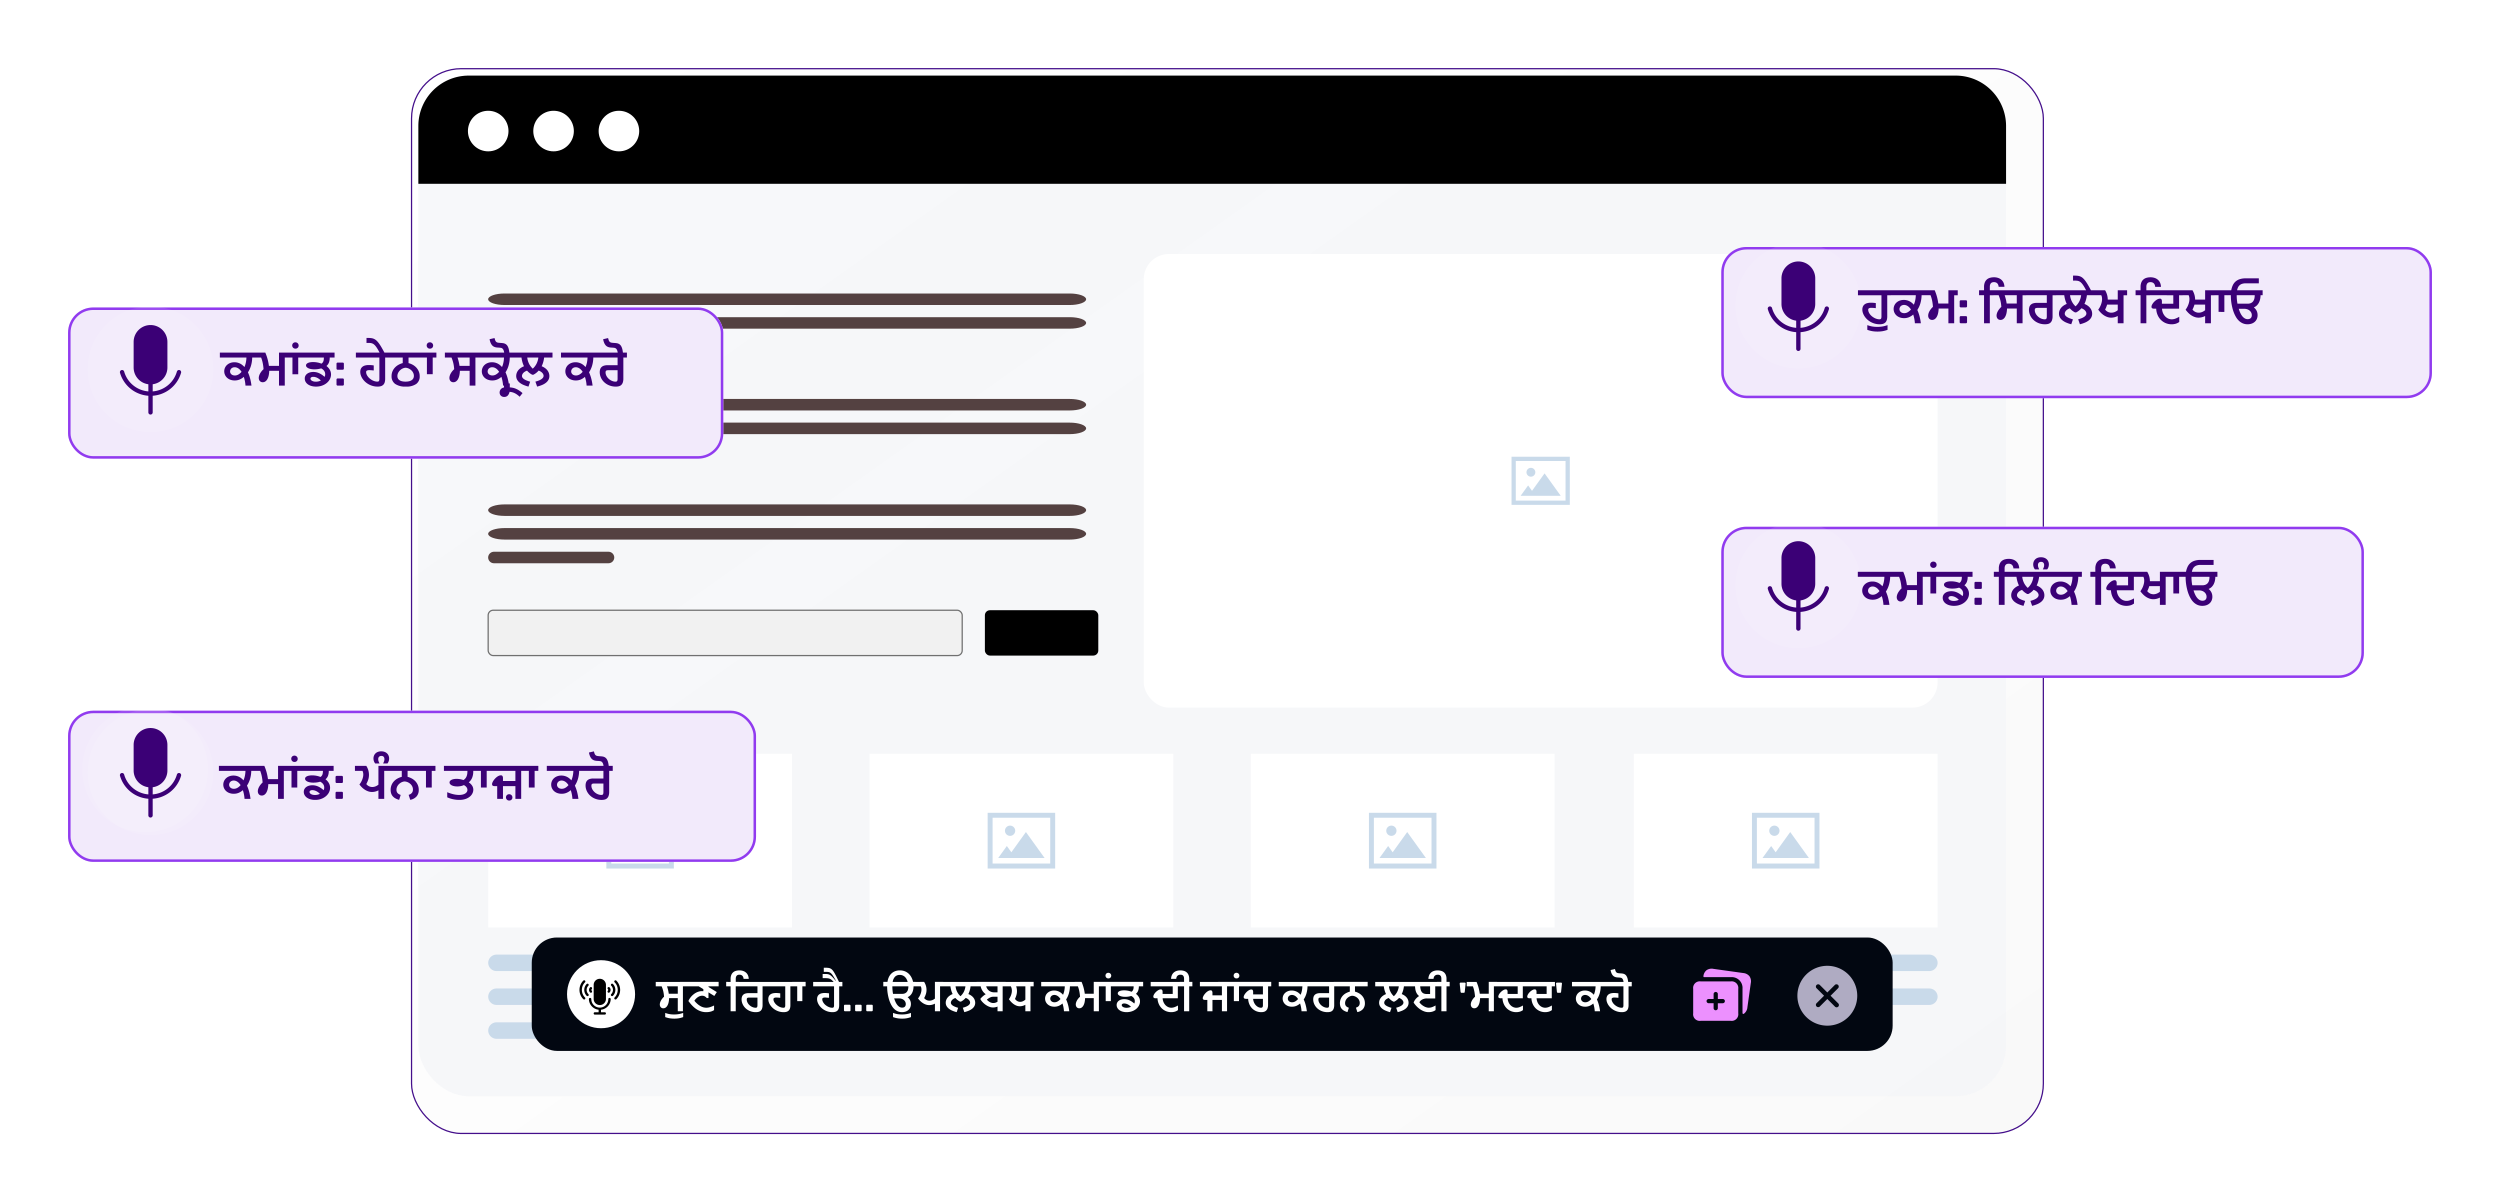<svg xmlns="http://www.w3.org/2000/svg" xmlns:xlink="http://www.w3.org/1999/xlink" width="992" height="477" viewBox="0 0 992 477">
  <defs>
    <linearGradient id="linear-gradient" y1="0.076" x2="1" y2="1" gradientUnits="objectBoundingBox">
      <stop offset="0" stop-color="#fff" stop-opacity="0.122"/>
      <stop offset="1" stop-color="#d4d4d4" stop-opacity="0.149"/>
    </linearGradient>
    <filter id="Rectangle_18225" x="136.051" y="0" width="702" height="477" filterUnits="userSpaceOnUse">
      <feOffset dx="6" dy="6" input="SourceAlpha"/>
      <feGaussianBlur stdDeviation="9" result="blur"/>
      <feFlood flood-opacity="0.349"/>
      <feComposite operator="in" in2="blur"/>
      <feComposite in="SourceGraphic"/>
    </filter>
    <filter id="Rectangle_1" x="0.001" y="95" width="314" height="114" filterUnits="userSpaceOnUse">
      <feOffset dx="6" dy="6" input="SourceAlpha"/>
      <feGaussianBlur stdDeviation="9" result="blur-2"/>
      <feFlood flood-opacity="0.349"/>
      <feComposite operator="in" in2="blur-2"/>
      <feComposite in="SourceGraphic"/>
    </filter>
    <filter id="Rectangle_1-2" x="656" y="182" width="309" height="114" filterUnits="userSpaceOnUse">
      <feOffset dx="6" dy="6" input="SourceAlpha"/>
      <feGaussianBlur stdDeviation="9" result="blur-3"/>
      <feFlood flood-opacity="0.349"/>
      <feComposite operator="in" in2="blur-3"/>
      <feComposite in="SourceGraphic"/>
    </filter>
    <filter id="Rectangle_1-3" x="656" y="71" width="336" height="114" filterUnits="userSpaceOnUse">
      <feOffset dx="6" dy="6" input="SourceAlpha"/>
      <feGaussianBlur stdDeviation="9" result="blur-4"/>
      <feFlood flood-opacity="0.349"/>
      <feComposite operator="in" in2="blur-4"/>
      <feComposite in="SourceGraphic"/>
    </filter>
    <filter id="Rectangle_1-4" x="0" y="255" width="327" height="114" filterUnits="userSpaceOnUse">
      <feOffset dx="6" dy="6" input="SourceAlpha"/>
      <feGaussianBlur stdDeviation="9" result="blur-5"/>
      <feFlood flood-opacity="0.349"/>
      <feComposite operator="in" in2="blur-5"/>
      <feComposite in="SourceGraphic"/>
    </filter>
  </defs>
  <g id="Group_23464" data-name="Group 23464" transform="translate(-796 -419)">
    <path id="Path_24865" data-name="Path 24865" d="M1182.526,1446.028a.86.86,0,0,1-.86-.86v-11.709a.861.861,0,1,1,1.721,0v11.709A.86.86,0,0,1,1182.526,1446.028Z" transform="translate(-328.938 -863.76)" fill="#3b0076"/>
    <path id="Path_24910" data-name="Path 24910" d="M1182.526,1446.028a.86.86,0,0,1-.86-.86v-11.709a.861.861,0,1,1,1.721,0v11.709A.86.86,0,0,1,1182.526,1446.028Z" transform="translate(-328.938 -703.76)" fill="#3b0076"/>
    <path id="Path_24863" data-name="Path 24863" d="M953.1,1351.741a12.636,12.636,0,0,1-12.127-9.182.861.861,0,0,1,1.657-.465,10.878,10.878,0,0,0,20.94,0,.861.861,0,0,1,1.657.465A12.636,12.636,0,0,1,953.1,1351.741Z" transform="translate(-99.508 -776.904)" fill="#3b0076"/>
    <path id="Path_24911" data-name="Path 24911" d="M953.1,1351.741a12.636,12.636,0,0,1-12.127-9.182.861.861,0,0,1,1.657-.465,10.878,10.878,0,0,0,20.94,0,.861.861,0,0,1,1.657.465A12.636,12.636,0,0,1,953.1,1351.741Z" transform="translate(-99.508 -616.904)" fill="#3b0076"/>
    <path id="Path_24864" data-name="Path 24864" d="M1063.958,961.91a6.707,6.707,0,0,0-6.7,6.7v10.151a6.7,6.7,0,1,0,13.4,0V968.61A6.707,6.707,0,0,0,1063.958,961.91Z" transform="translate(-210.369 -415.164)" fill="#3b0076"/>
    <path id="Path_24912" data-name="Path 24912" d="M1063.958,961.91a6.707,6.707,0,0,0-6.7,6.7v10.151a6.7,6.7,0,1,0,13.4,0V968.61A6.707,6.707,0,0,0,1063.958,961.91Z" transform="translate(-210.369 -255.164)" fill="#3b0076"/>
    <path id="Path_24950" data-name="Path 24950" d="M1182.526,1446.028a.86.86,0,0,1-.86-.86v-11.709a.861.861,0,1,1,1.721,0v11.709A.86.86,0,0,1,1182.526,1446.028Z" transform="translate(-328.938 -863.76)" fill="#3b0076"/>
    <path id="Path_24951" data-name="Path 24951" d="M1182.526,1446.028a.86.86,0,0,1-.86-.86v-11.709a.861.861,0,1,1,1.721,0v11.709A.86.86,0,0,1,1182.526,1446.028Z" transform="translate(-328.938 -702.76)" fill="#3b0076"/>
    <g transform="matrix(1, 0, 0, 1, 796, 419)" filter="url(#Rectangle_18225)">
      <g id="Rectangle_18225-2" data-name="Rectangle 18225" transform="translate(157.05 21)" stroke="#440f8b" stroke-width="0.5" fill="url(#linear-gradient)">
        <rect width="648" height="423" rx="20" stroke="none"/>
        <rect x="0.25" y="0.25" width="647.5" height="422.5" rx="19.75" fill="none"/>
      </g>
    </g>
    <rect id="Rectangle_18227" data-name="Rectangle 18227" width="630" height="405" rx="20" transform="translate(962 449)" fill="#f4f5f9" opacity="0.7"/>
    <path id="Rectangle_18229" data-name="Rectangle 18229" d="M20,0H610a20,20,0,0,1,20,20V42.934a0,0,0,0,1,0,0H0a0,0,0,0,1,0,0V20A20,20,0,0,1,20,0Z" transform="translate(962.005 449)"/>
    <circle id="Ellipse_6882" data-name="Ellipse 6882" cx="8.05" cy="8.05" r="8.05" transform="translate(981.672 462.953)" fill="#fff"/>
    <circle id="Ellipse_6881" data-name="Ellipse 6881" cx="8.05" cy="8.05" r="8.05" transform="translate(1007.606 462.953)" fill="#fff"/>
    <circle id="Ellipse_6880" data-name="Ellipse 6880" cx="8.05" cy="8.05" r="8.05" transform="translate(1033.539 462.953)" fill="#fff"/>
    <rect id="Rectangle_18230" data-name="Rectangle 18230" width="315" height="180" rx="10" transform="translate(1249.842 519.78)" fill="#fff"/>
    <path id="Path_24330" data-name="Path 24330" d="M105.835,344.361l4.988-6.931,6.4,8.89H101.33l2.958-4.107,1.547,2.148Zm-.439-9.124a1.752,1.752,0,1,0,1.752,1.752,1.753,1.753,0,0,0-1.752-1.752Zm-6.836-4.4h-.847v19.085h23.124V330.833H98.56Zm20.587,1.691H99.4v15.7h19.742Z" transform="translate(1298.066 269.404)" fill="#c9daea" fill-rule="evenodd"/>
    <g id="Group_22665" data-name="Group 22665" transform="translate(989.703 619.147)">
      <path id="Path_24117" data-name="Path 24117" d="M390.721,345.555H166.5c-3.594,0-6.529,1.027-6.529,2.283h0c0,1.256,2.935,2.283,6.529,2.283h224.22c3.589,0,6.524-1.027,6.524-2.283h0C397.245,346.582,394.31,345.555,390.721,345.555Z" transform="translate(-159.972 -345.555)" fill="#544141" fill-rule="evenodd"/>
      <path id="Path_24118" data-name="Path 24118" d="M390.721,350.492H166.5c-3.594,0-6.529,1.027-6.529,2.283h0c0,1.258,2.935,2.285,6.529,2.285h224.22c3.589,0,6.524-1.027,6.524-2.285h0C397.245,351.519,394.31,350.492,390.721,350.492Z" transform="translate(-159.972 -341.1)" fill="#544141" fill-rule="evenodd"/>
      <path id="Path_24119" data-name="Path 24119" d="M207.69,355.431h-45.4a2.308,2.308,0,0,0-2.319,2.281v0a2.307,2.307,0,0,0,2.319,2.281h45.4a2.305,2.305,0,0,0,2.317-2.281v0A2.307,2.307,0,0,0,207.69,355.431Z" transform="translate(-159.972 -336.642)" fill="#544141" fill-rule="evenodd"/>
    </g>
    <g id="Group_22666" data-name="Group 22666" transform="translate(989.703 577.305)">
      <path id="Path_24120" data-name="Path 24120" d="M390.721,329.711H166.5c-3.594,0-6.529,1.027-6.529,2.283h0c0,1.256,2.935,2.283,6.529,2.283h224.22c3.589,0,6.524-1.027,6.524-2.283h0C397.245,330.738,394.31,329.711,390.721,329.711Z" transform="translate(-159.972 -329.711)" fill="#544141" fill-rule="evenodd"/>
      <path id="Path_24121" data-name="Path 24121" d="M390.721,334.648H166.5c-3.594,0-6.529,1.029-6.529,2.285h0c0,1.256,2.935,2.283,6.529,2.283h224.22c3.589,0,6.524-1.025,6.524-2.283h0C397.245,335.677,394.31,334.648,390.721,334.648Z" transform="translate(-159.972 -325.255)" fill="#544141" fill-rule="evenodd"/>
      <path id="Path_24122" data-name="Path 24122" d="M207.69,339.587h-45.4a2.308,2.308,0,0,0-2.319,2.281v0a2.307,2.307,0,0,0,2.319,2.281h45.4a2.305,2.305,0,0,0,2.317-2.281v0A2.307,2.307,0,0,0,207.69,339.587Z" transform="translate(-159.972 -320.798)" fill="#544141" fill-rule="evenodd"/>
    </g>
    <rect id="Rectangle_18231" data-name="Rectangle 18231" width="120.538" height="68.927" transform="translate(989.723 718.1)" fill="#fff"/>
    <rect id="Rectangle_18237" data-name="Rectangle 18237" width="188.1" height="18" rx="2" transform="translate(989.703 661.137)" fill="#f1f1f1" stroke="#707070" stroke-width="0.5"/>
    <rect id="Rectangle_18238" data-name="Rectangle 18238" width="45" height="18" rx="2" transform="translate(1186.803 661.137)"/>
    <rect id="Rectangle_18232" data-name="Rectangle 18232" width="120.537" height="68.927" transform="translate(1141.025 718.1)" fill="#fff"/>
    <rect id="Rectangle_18233" data-name="Rectangle 18233" width="120.537" height="68.927" transform="translate(1292.326 718.1)" fill="#fff"/>
    <rect id="Rectangle_18234" data-name="Rectangle 18234" width="120.538" height="68.927" transform="translate(1444.303 718.1)" fill="#fff"/>
    <g id="Group_22678" data-name="Group 22678" transform="translate(989.723 797.794)">
      <path id="Path_24105" data-name="Path 24105" d="M172.754,394.079H58.847a3.3,3.3,0,0,0-3.317,3.262v0a3.3,3.3,0,0,0,3.317,3.262H172.754a3.3,3.3,0,0,0,3.314-3.262v0A3.3,3.3,0,0,0,172.754,394.079Z" transform="translate(-55.53 -394.079)" fill="#c9daea" fill-rule="evenodd"/>
      <path id="Path_24106" data-name="Path 24106" d="M172.754,399.017H58.847a3.3,3.3,0,0,0-3.317,3.262v0a3.3,3.3,0,0,0,3.317,3.262H172.754a3.3,3.3,0,0,0,3.314-3.262v0A3.3,3.3,0,0,0,172.754,399.017Z" transform="translate(-55.53 -385.581)" fill="#c9daea" fill-rule="evenodd"/>
      <path id="Path_24107" data-name="Path 24107" d="M123.777,403.954H58.847a3.3,3.3,0,0,0-3.317,3.265h0a3.3,3.3,0,0,0,3.317,3.265h64.93a3.3,3.3,0,0,0,3.314-3.265h0A3.3,3.3,0,0,0,123.777,403.954Z" transform="translate(-55.53 -377.085)" fill="#c9daea" fill-rule="evenodd"/>
    </g>
    <g id="Group_22679" data-name="Group 22679" transform="translate(1141.022 797.794)">
      <path id="Path_24108" data-name="Path 24108" d="M224.973,394.079h-113.9a3.3,3.3,0,0,0-3.317,3.262v0a3.3,3.3,0,0,0,3.317,3.262h113.9a3.3,3.3,0,0,0,3.317-3.262v0A3.3,3.3,0,0,0,224.973,394.079Z" transform="translate(-107.751 -394.079)" fill="#c9daea" fill-rule="evenodd"/>
      <path id="Path_24109" data-name="Path 24109" d="M224.973,399.017h-113.9a3.3,3.3,0,0,0-3.317,3.262v0a3.3,3.3,0,0,0,3.317,3.262h113.9a3.3,3.3,0,0,0,3.317-3.262v0A3.3,3.3,0,0,0,224.973,399.017Z" transform="translate(-107.751 -385.581)" fill="#c9daea" fill-rule="evenodd"/>
      <path id="Path_24110" data-name="Path 24110" d="M176,403.954H111.068a3.3,3.3,0,0,0-3.317,3.265h0a3.3,3.3,0,0,0,3.317,3.265H176a3.3,3.3,0,0,0,3.317-3.265h0A3.3,3.3,0,0,0,176,403.954Z" transform="translate(-107.751 -377.085)" fill="#c9daea" fill-rule="evenodd"/>
    </g>
    <g id="Group_22680" data-name="Group 22680" transform="translate(1292.324 797.794)">
      <path id="Path_24108-2" data-name="Path 24108" d="M224.973,394.079h-113.9a3.3,3.3,0,0,0-3.317,3.262v0a3.3,3.3,0,0,0,3.317,3.262h113.9a3.3,3.3,0,0,0,3.317-3.262v0A3.3,3.3,0,0,0,224.973,394.079Z" transform="translate(-107.751 -394.079)" fill="#c9daea" fill-rule="evenodd"/>
      <path id="Path_24109-2" data-name="Path 24109" d="M224.973,399.017h-113.9a3.3,3.3,0,0,0-3.317,3.262v0a3.3,3.3,0,0,0,3.317,3.262h113.9a3.3,3.3,0,0,0,3.317-3.262v0A3.3,3.3,0,0,0,224.973,399.017Z" transform="translate(-107.751 -385.581)" fill="#c9daea" fill-rule="evenodd"/>
      <path id="Path_24110-2" data-name="Path 24110" d="M176,403.954H111.068a3.3,3.3,0,0,0-3.317,3.265h0a3.3,3.3,0,0,0,3.317,3.265H176a3.3,3.3,0,0,0,3.317-3.265h0A3.3,3.3,0,0,0,176,403.954Z" transform="translate(-107.751 -377.085)" fill="#c9daea" fill-rule="evenodd"/>
    </g>
    <g id="Group_22681" data-name="Group 22681" transform="translate(1444.303 797.794)">
      <path id="Path_24111" data-name="Path 24111" d="M277.2,394.079H163.289a3.3,3.3,0,0,0-3.317,3.262v0a3.3,3.3,0,0,0,3.317,3.262H277.2a3.3,3.3,0,0,0,3.314-3.262v0A3.3,3.3,0,0,0,277.2,394.079Z" transform="translate(-159.973 -394.079)" fill="#c9daea" fill-rule="evenodd"/>
      <path id="Path_24112" data-name="Path 24112" d="M277.2,399.017H163.289a3.3,3.3,0,0,0-3.317,3.262v0a3.3,3.3,0,0,0,3.317,3.262H277.2a3.3,3.3,0,0,0,3.314-3.262v0A3.3,3.3,0,0,0,277.2,399.017Z" transform="translate(-159.973 -385.581)" fill="#c9daea" fill-rule="evenodd"/>
      <path id="Path_24113" data-name="Path 24113" d="M228.219,403.954h-64.93a3.3,3.3,0,0,0-3.317,3.265h0a3.3,3.3,0,0,0,3.317,3.265h64.93a3.3,3.3,0,0,0,3.314-3.265h0A3.3,3.3,0,0,0,228.219,403.954Z" transform="translate(-159.973 -377.085)" fill="#c9daea" fill-rule="evenodd"/>
    </g>
    <path id="Path_24331" data-name="Path 24331" d="M82.164,389.066l5.779-8.029,7.412,10.3H76.946l3.426-4.759,1.793,2.49Zm-.509-10.571a2.031,2.031,0,1,0,2.03,2.032,2.032,2.032,0,0,0-2.03-2.032Zm-7.918-5.1h-.98v22.113H99.546V373.393H73.738Zm23.849,1.956H74.714v18.195H97.587Z" transform="translate(963.84 368.115)" fill="#c9daea" fill-rule="evenodd"/>
    <path id="Path_24332" data-name="Path 24332" d="M134.387,389.066l5.779-8.029,7.412,10.3h-18.41l3.426-4.759,1.793,2.49Zm-.509-10.571a2.031,2.031,0,1,0,2.033,2.032,2.032,2.032,0,0,0-2.033-2.032Zm-7.918-5.1h-.982v22.113h26.791V373.393H125.96Zm23.849,1.956H126.94v18.195h22.87Z" transform="translate(1062.92 368.115)" fill="#c9daea" fill-rule="evenodd"/>
    <path id="Path_24333" data-name="Path 24333" d="M134.387,389.066l5.779-8.029,7.412,10.3h-18.41l3.426-4.759,1.793,2.49Zm-.509-10.571a2.031,2.031,0,1,0,2.033,2.032,2.032,2.032,0,0,0-2.033-2.032Zm-7.918-5.1h-.982v22.113h26.791V373.393H125.96Zm23.849,1.956H126.94v18.195h22.87Z" transform="translate(1214.22 368.115)" fill="#c9daea" fill-rule="evenodd"/>
    <path id="Path_24334" data-name="Path 24334" d="M186.606,389.066l5.779-8.029,7.412,10.3h-18.41l3.426-4.759,1.793,2.49Zm-.509-10.571a2.031,2.031,0,1,0,2.03,2.032,2.032,2.032,0,0,0-2.03-2.032Zm-7.918-5.1h-.98v22.113h26.788V373.393H178.18Zm23.849,1.956h-22.87v18.195h22.87Z" transform="translate(1313.978 368.115)" fill="#c9daea" fill-rule="evenodd"/>
    <g id="Group_22667" data-name="Group 22667" transform="translate(989.703 535.463)">
      <path id="Path_24123" data-name="Path 24123" d="M390.721,313.867H166.5c-3.594,0-6.529,1.027-6.529,2.283h0c0,1.258,2.935,2.285,6.529,2.285h224.22c3.589,0,6.524-1.027,6.524-2.285h0C397.245,314.894,394.31,313.867,390.721,313.867Z" transform="translate(-159.972 -313.867)" fill="#544141" fill-rule="evenodd"/>
      <path id="Path_24124" data-name="Path 24124" d="M390.721,318.8H166.5c-3.594,0-6.529,1.027-6.529,2.283h0c0,1.256,2.935,2.283,6.529,2.283h224.22c3.589,0,6.524-1.027,6.524-2.283h0C397.245,319.832,394.31,318.8,390.721,318.8Z" transform="translate(-159.972 -309.411)" fill="#544141" fill-rule="evenodd"/>
      <path id="Path_24125" data-name="Path 24125" d="M207.69,323.742h-45.4a2.31,2.31,0,0,0-2.319,2.283h0a2.308,2.308,0,0,0,2.319,2.285h45.4a2.307,2.307,0,0,0,2.317-2.285h0A2.308,2.308,0,0,0,207.69,323.742Z" transform="translate(-159.972 -304.955)" fill="#544141" fill-rule="evenodd"/>
    </g>
    <rect id="Rectangle_19375" data-name="Rectangle 19375" width="540" height="45" rx="10" transform="translate(1007 791)" fill="#020711"/>
    <g id="image-gallery-plus" transform="translate(1467.828 803.366)">
      <path id="Path_24774" data-name="Path 24774" d="M24.863,8.212,23.521,17.8a3.513,3.513,0,0,1-1.405,2.585.348.348,0,0,1-.546-.273v-9.6a4.281,4.281,0,0,0-4.66-4.656H6.388c-.335,0-.343-.3-.32-.436A3.5,3.5,0,0,1,7.312,3.089a3.577,3.577,0,0,1,2.73-.529L21.849,4.215a3.59,3.59,0,0,1,2.485,1.268,3.567,3.567,0,0,1,.529,2.73Zm-4.973,2.3V20.2a2.636,2.636,0,0,1-2.979,2.982H4.984A2.635,2.635,0,0,1,2,20.2v-9.69A2.635,2.635,0,0,1,4.984,7.533H16.911a2.636,2.636,0,0,1,2.979,2.979Zm-5.31,4.846a.838.838,0,0,0-.838-.838H11.785V12.563a.838.838,0,0,0-1.677,0V14.52H8.151a.838.838,0,1,0,0,1.677h1.956v1.956a.838.838,0,0,0,1.677,0V16.2h1.956a.838.838,0,0,0,.838-.838Z" transform="translate(-1.976 -2.483)" fill="#ec90fe"/>
    </g>
    <circle id="Ellipse_6883" data-name="Ellipse 6883" cx="13.5" cy="13.5" r="13.5" transform="translate(1021 800)" fill="#fff"/>
    <g id="voice-recorder" transform="translate(1025.938 807.387)">
      <path id="Path_24783" data-name="Path 24783" d="M17.075,17.536a.474.474,0,1,0-.948,0h0a3.38,3.38,0,0,1-6.76,0v0a.474.474,0,1,0-.948,0h0a4.313,4.313,0,0,0,3.834,4.215l.019,0v1H10.788a.474.474,0,1,0,0,.948H14.7a.474.474,0,1,0,0-.948H13.22v-1a4.316,4.316,0,0,0,3.854-4.213v0Z" transform="translate(-4.68 -9.483)"/>
      <path id="Path_24784" data-name="Path 24784" d="M15.12,0h-.005a2.426,2.426,0,0,0-2.426,2.366V8.055a2.433,2.433,0,0,0,4.864,0V2.369A2.427,2.427,0,0,0,15.127,0H15.12Z" transform="translate(-7.054)"/>
      <path id="Path_24785" data-name="Path 24785" d="M31.876,1.443a.474.474,0,0,0-.67.67h0a4.263,4.263,0,0,1,0,6.03h0a.474.474,0,0,0,.67.67h0a5.211,5.211,0,0,0,0-7.37h0Z" transform="translate(-17.268 -0.725)"/>
      <path id="Path_24786" data-name="Path 24786" d="M28.855,4.462a.474.474,0,0,0-.67.67h0a2.365,2.365,0,0,1,0,3.348h0a.474.474,0,0,0,.67.67h0a3.312,3.312,0,0,0,0-4.688h0Z" transform="translate(-15.589 -2.403)"/>
      <path id="Path_24787" data-name="Path 24787" d="M25.841,7.479a.474.474,0,0,0-.67.67h0a.472.472,0,0,1,0,.67h0a.474.474,0,0,0,.67.67h0a1.418,1.418,0,0,0,0-2.01h0Z" transform="translate(-13.914 -4.08)"/>
      <path id="Path_24788" data-name="Path 24788" d="M.948,5.129V5.118a4.222,4.222,0,0,1,1.249-3h0a.473.473,0,1,0-.669-.67h0a5.211,5.211,0,0,0,0,7.37h0a.474.474,0,0,0,.67-.67h0a4.223,4.223,0,0,1-1.25-3V5.128h0Z" transform="translate(-0.001 -0.726)"/>
      <path id="Path_24789" data-name="Path 24789" d="M5.214,6.824V6.817a2.342,2.342,0,0,1,.695-1.668h0a.474.474,0,0,0-.67-.668h0a3.311,3.311,0,0,0,0,4.688h0a.474.474,0,0,0,.67-.67h0a2.345,2.345,0,0,1-.7-1.67v0h0Z" transform="translate(-2.373 -2.422)"/>
      <path id="Path_24790" data-name="Path 24790" d="M9.479,8.482h0a.469.469,0,0,1,.139-.334h0a.474.474,0,0,0-.67-.67h0a1.418,1.418,0,0,0,0,2.01h0a.474.474,0,0,0,.67-.67h0a.469.469,0,0,1-.139-.334h0Z" transform="translate(-4.742 -4.079)"/>
    </g>
    <path id="Icon_ion-close-circle" data-name="Icon ion-close-circle" d="M15.251,3.375A11.876,11.876,0,1,0,27.127,15.251,11.889,11.889,0,0,0,15.251,3.375Zm4.3,14.884a.914.914,0,1,1-1.291,1.291l-3.008-3.008-3.008,3.008a.914.914,0,0,1-1.291-1.291l3.008-3.008-3.008-3.008a.914.914,0,0,1,1.291-1.291l3.008,3.008,3.008-3.008a.914.914,0,0,1,1.291,1.291l-3.008,3.008Z" transform="translate(1505.83 798.856)" fill="#afabc2"/>
    <g id="Group_48" data-name="Group 48" transform="translate(805.135 523.423)">
      <g id="Group_29" data-name="Group 29" transform="translate(6.866 6.577)">
        <g id="Group_1" data-name="Group 1" transform="translate(0 0)">
          <g transform="matrix(1, 0, 0, 1, -16, -111)" filter="url(#Rectangle_1)">
            <g id="Rectangle_1-5" data-name="Rectangle 1" transform="translate(21 116)" fill="#f2eafb" stroke="#913bef" stroke-width="1">
              <rect width="260" height="60" rx="10" stroke="none"/>
              <rect x="0.5" y="0.5" width="259" height="59" rx="9.5" fill="none"/>
            </g>
          </g>
        </g>
      </g>
    </g>
    <g id="Group_22894" data-name="Group 22894" transform="translate(1461.136 610.423)">
      <g id="Group_29-2" data-name="Group 29" transform="translate(6.866 6.577)">
        <g id="Group_1-2" data-name="Group 1" transform="translate(0 0)">
          <g transform="matrix(1, 0, 0, 1, -672, -198)" filter="url(#Rectangle_1-2)">
            <g id="Rectangle_1-6" data-name="Rectangle 1" transform="translate(677 203)" fill="#f2eafb" stroke="#913bef" stroke-width="1">
              <rect width="255" height="60" rx="10" stroke="none"/>
              <rect x="0.5" y="0.5" width="254" height="59" rx="9.5" fill="none"/>
            </g>
          </g>
        </g>
      </g>
    </g>
    <g id="Group_29-3" data-name="Group 29" transform="translate(1468 506)">
      <g id="Group_1-3" data-name="Group 1" transform="translate(0 0)">
        <g transform="matrix(1, 0, 0, 1, -672, -87)" filter="url(#Rectangle_1-3)">
          <g id="Rectangle_1-7" data-name="Rectangle 1" transform="translate(677 92)" fill="#f2eafb" stroke="#913bef" stroke-width="1">
            <rect width="282" height="60" rx="10" stroke="none"/>
            <rect x="0.5" y="0.5" width="281" height="59" rx="9.5" fill="none"/>
          </g>
        </g>
      </g>
    </g>
    <g id="Group_22896" data-name="Group 22896" transform="translate(805.134 683.423)">
      <g id="Group_29-4" data-name="Group 29" transform="translate(6.866 6.577)">
        <g id="Group_1-4" data-name="Group 1" transform="translate(0 0)">
          <g transform="matrix(1, 0, 0, 1, -16, -271)" filter="url(#Rectangle_1-4)">
            <g id="Rectangle_1-8" data-name="Rectangle 1" transform="translate(21 276)" fill="#f2eafb" stroke="#913bef" stroke-width="1">
              <rect width="273" height="60" rx="10" stroke="none"/>
              <rect x="0.5" y="0.5" width="272" height="59" rx="9.5" fill="none"/>
            </g>
          </g>
        </g>
      </g>
    </g>
    <circle id="Ellipse_6889" data-name="Ellipse 6889" cx="24.941" cy="24.941" r="24.941" transform="translate(1474.316 540.271) rotate(-45)" fill="#fff" opacity="0.1"/>
    <circle id="Ellipse_6890" data-name="Ellipse 6890" cx="24.941" cy="24.941" r="24.941" transform="translate(818.316 724.271) rotate(-45)" fill="#fff" opacity="0.1"/>
    <path id="Path_24908" data-name="Path 24908" d="M953.1,1351.741a12.636,12.636,0,0,1-12.127-9.182.861.861,0,0,1,1.657-.465,10.878,10.878,0,0,0,20.94,0,.861.861,0,0,1,1.657.465A12.636,12.636,0,0,1,953.1,1351.741Z" transform="translate(556.492 -800.904)" fill="#3b0076"/>
    <path id="Path_24909" data-name="Path 24909" d="M1063.958,961.91a6.707,6.707,0,0,0-6.7,6.7v10.151a6.7,6.7,0,1,0,13.4,0V968.61A6.707,6.707,0,0,0,1063.958,961.91Z" transform="translate(445.631 -439.164)" fill="#3b0076"/>
    <g id="Group_23341" data-name="Group 23341" transform="translate(0 0)">
      <circle id="Ellipse_6888" data-name="Ellipse 6888" cx="24.941" cy="24.941" r="24.941" transform="translate(1474.316 651.271) rotate(-45)" fill="#fff" opacity="0.1"/>
      <g id="Group_23340" data-name="Group 23340">
        <path id="Path_24905" data-name="Path 24905" d="M953.1,1351.741a12.636,12.636,0,0,1-12.127-9.182.861.861,0,0,1,1.657-.465,10.878,10.878,0,0,0,20.94,0,.861.861,0,0,1,1.657.465A12.636,12.636,0,0,1,953.1,1351.741Z" transform="translate(556.492 -689.904)" fill="#3b0076"/>
        <path id="Path_24906" data-name="Path 24906" d="M1063.958,961.91a6.707,6.707,0,0,0-6.7,6.7v10.151a6.7,6.7,0,1,0,13.4,0V968.61A6.707,6.707,0,0,0,1063.958,961.91Z" transform="translate(445.631 -328.164)" fill="#3b0076"/>
        <path id="Path_24904" data-name="Path 24904" d="M1182.526,1446.028a.86.86,0,0,1-.86-.86v-11.709a.861.861,0,1,1,1.721,0v11.709A.86.86,0,0,1,1182.526,1446.028Z" transform="translate(327.063 -776.76)" fill="#3b0076"/>
      </g>
    </g>
    <g id="Group_23342" data-name="Group 23342" transform="translate(-653.861 -85.771)">
      <circle id="Ellipse_6888-2" data-name="Ellipse 6888" cx="24.941" cy="24.941" r="24.941" transform="translate(1474.316 651.271) rotate(-45)" fill="#fff" opacity="0.1"/>
      <g id="Group_23340-2" data-name="Group 23340">
        <path id="Path_24905-2" data-name="Path 24905" d="M953.1,1351.741a12.636,12.636,0,0,1-12.127-9.182.861.861,0,0,1,1.657-.465,10.878,10.878,0,0,0,20.94,0,.861.861,0,0,1,1.657.465A12.636,12.636,0,0,1,953.1,1351.741Z" transform="translate(556.492 -689.904)" fill="#3b0076"/>
        <path id="Path_24906-2" data-name="Path 24906" d="M1063.958,961.91a6.707,6.707,0,0,0-6.7,6.7v10.151a6.7,6.7,0,1,0,13.4,0V968.61A6.707,6.707,0,0,0,1063.958,961.91Z" transform="translate(445.631 -328.164)" fill="#3b0076"/>
        <path id="Path_24904-2" data-name="Path 24904" d="M1182.526,1446.028a.86.86,0,0,1-.86-.86v-11.709a.861.861,0,1,1,1.721,0v11.709A.86.86,0,0,1,1182.526,1446.028Z" transform="translate(327.063 -776.76)" fill="#3b0076"/>
      </g>
    </g>
    <g id="Group_23343" data-name="Group 23343" transform="translate(-653.861 74.135)">
      <circle id="Ellipse_6888-3" data-name="Ellipse 6888" cx="24.941" cy="24.941" r="24.941" transform="translate(1474.316 651.271) rotate(-45)" fill="#fff" opacity="0.1"/>
      <g id="Group_23340-3" data-name="Group 23340">
        <path id="Path_24905-3" data-name="Path 24905" d="M953.1,1351.741a12.636,12.636,0,0,1-12.127-9.182.861.861,0,0,1,1.657-.465,10.878,10.878,0,0,0,20.94,0,.861.861,0,0,1,1.657.465A12.636,12.636,0,0,1,953.1,1351.741Z" transform="translate(556.492 -689.904)" fill="#3b0076"/>
        <path id="Path_24906-3" data-name="Path 24906" d="M1063.958,961.91a6.707,6.707,0,0,0-6.7,6.7v10.151a6.7,6.7,0,1,0,13.4,0V968.61A6.707,6.707,0,0,0,1063.958,961.91Z" transform="translate(445.631 -328.164)" fill="#3b0076"/>
        <path id="Path_24904-3" data-name="Path 24904" d="M1182.526,1446.028a.86.86,0,0,1-.86-.86v-11.709a.861.861,0,1,1,1.721,0v11.709A.86.86,0,0,1,1182.526,1446.028Z" transform="translate(327.063 -776.76)" fill="#3b0076"/>
      </g>
    </g>
    <path id="Path_24907" data-name="Path 24907" d="M1182.526,1446.028a.86.86,0,0,1-.86-.86v-11.709a.861.861,0,1,1,1.721,0v11.709A.86.86,0,0,1,1182.526,1446.028Z" transform="translate(327.063 -887.76)" fill="#3b0076"/>
    <path id="Path_26129" data-name="Path 26129" d="M-66.5-11.127h-1.424a12.269,12.269,0,0,1-.483,3.23,9.9,9.9,0,0,1-1.213,2.632A13.573,13.573,0,0,1-69.115-4q.229.659.4,1.336t.294,1.349q.123.672.2,1.314h-2.373a13.937,13.937,0,0,0-.659-3.463,6.286,6.286,0,0,1-1.7,1.072,4.97,4.97,0,0,1-1.912.36,4.9,4.9,0,0,1-1.718-.286A3.935,3.935,0,0,1-77.89-3.1a3.486,3.486,0,0,1-.835-1.156A3.409,3.409,0,0,1-79.02-5.66a3.409,3.409,0,0,1,.294-1.406A3.4,3.4,0,0,1-77.9-8.209a3.951,3.951,0,0,1,1.274-.765,4.621,4.621,0,0,1,1.648-.281,4.916,4.916,0,0,1,1.178.136,5.1,5.1,0,0,1,1.05.382,4.909,4.909,0,0,1,.927.6A7.322,7.322,0,0,1-71-7.356a9.412,9.412,0,0,0,.541-1.714,11.25,11.25,0,0,0,.242-2.057H-80.76V-13.1H-66.5Zm-8.376,3.85a2.013,2.013,0,0,0-.778.141,1.742,1.742,0,0,0-.571.374,1.6,1.6,0,0,0-.356.536,1.634,1.634,0,0,0-.123.62,1.459,1.459,0,0,0,.141.637,1.542,1.542,0,0,0,.391.51,1.8,1.8,0,0,0,.6.334,2.337,2.337,0,0,0,.76.119,2.818,2.818,0,0,0,1.38-.369,4.715,4.715,0,0,0,1.283-1.09,5.847,5.847,0,0,0-.567-.738,3.781,3.781,0,0,0-.646-.571,3,3,0,0,0-.721-.369A2.384,2.384,0,0,0-74.88-7.277ZM-62.734-13.1a18.891,18.891,0,0,1,.949,2.755,20.746,20.746,0,0,1,.492,2.518h4V-13.1h3.709v1.978H-55V0h-2.294V-5.854h-3.876a9.383,9.383,0,0,1-.224,1.912,5.165,5.165,0,0,1-.536,1.419,2.656,2.656,0,0,1-.8.888,1.771,1.771,0,0,1-1.011.308,1.632,1.632,0,0,1-.655-.127,1.39,1.39,0,0,1-.5-.356,1.624,1.624,0,0,1-.312-.536,2,2,0,0,1-.11-.677,3.052,3.052,0,0,1,.123-.831,4.373,4.373,0,0,1,.365-.883,6.313,6.313,0,0,1,.593-.9,6.922,6.922,0,0,1,.809-.861,17.473,17.473,0,0,0-.374-2.694,12.786,12.786,0,0,0-.584-1.938h-2.742V-13.1Zm13.069,1.978v6.618h-2.294v-6.618H-54.2V-13.1h6v1.978Zm-2.391-4.79a1.3,1.3,0,0,1,.092-.492,1.174,1.174,0,0,1,.259-.4,1.219,1.219,0,0,1,.4-.264,1.329,1.329,0,0,1,.514-.1,1.338,1.338,0,0,1,.51.1,1.223,1.223,0,0,1,.409.268,1.294,1.294,0,0,1,.272.4,1.256,1.256,0,0,1,.1.505,1.326,1.326,0,0,1-.092.5,1.1,1.1,0,0,1-.264.391,1.249,1.249,0,0,1-.4.255,1.36,1.36,0,0,1-.505.092,1.394,1.394,0,0,1-.51-.092,1.17,1.17,0,0,1-.409-.264,1.308,1.308,0,0,1-.272-.4A1.247,1.247,0,0,1-52.055-15.917Zm11.6,7.216a1.884,1.884,0,0,0,.488-.444,2.009,2.009,0,0,0,.294-.554,3.016,3.016,0,0,0,.145-.659,6.984,6.984,0,0,0,.04-.769h-9.325V-13.1h13.57v1.978h-1.925a5.383,5.383,0,0,1-.321,2,3.4,3.4,0,0,1-.98,1.349,4.941,4.941,0,0,1,1.332,1.5,3.752,3.752,0,0,1,.488,1.881,3.845,3.845,0,0,1-.207,1.248,4.41,4.41,0,0,1-.584,1.138,5.18,5.18,0,0,1-.91.976,5.783,5.783,0,0,1-1.2.765,6.7,6.7,0,0,1-1.437.5A7.318,7.318,0,0,1-42.607.4,6.574,6.574,0,0,1-44.4.171a4.571,4.571,0,0,1-1.415-.655,3.1,3.1,0,0,1-.923-1.006,2.593,2.593,0,0,1-.33-1.3,2.256,2.256,0,0,1,.281-1.147,2.535,2.535,0,0,1,.751-.817,3.375,3.375,0,0,1,1.085-.492,5.037,5.037,0,0,1,1.292-.163,5.71,5.71,0,0,1,1.05.1,5.459,5.459,0,0,1,1.1.334,7.151,7.151,0,0,1,1.134.606,9.1,9.1,0,0,1,1.165.91,2.216,2.216,0,0,0,.185-.483,2.247,2.247,0,0,0,.062-.545,3.246,3.246,0,0,0-.044-.479,2.039,2.039,0,0,0-.207-.606,2.63,2.63,0,0,0-.483-.646,3.4,3.4,0,0,0-.866-.606,8.8,8.8,0,0,1-1.371.29,10.247,10.247,0,0,1-1.3.088,7.48,7.48,0,0,1-1.323-.11,4.314,4.314,0,0,1-1.055-.316,2.119,2.119,0,0,1-.7-.492A.934.934,0,0,1-46.571-8a.859.859,0,0,1,.22-.584,1.679,1.679,0,0,1,.6-.417,3.741,3.741,0,0,1,.9-.25,6.828,6.828,0,0,1,1.094-.083,9.338,9.338,0,0,1,1.67.158A8.01,8.01,0,0,1-40.453-8.7Zm-3.226,5.229a1.493,1.493,0,0,0-.817.193.606.606,0,0,0-.3.536.764.764,0,0,0,.163.47,1.448,1.448,0,0,0,.448.378,2.546,2.546,0,0,0,.677.255,3.648,3.648,0,0,0,.839.092,4.669,4.669,0,0,0,1.015-.114A4.294,4.294,0,0,0-40.691-2a5,5,0,0,0-.712-.637,4.781,4.781,0,0,0-.765-.461,4.109,4.109,0,0,0-.773-.281A3.045,3.045,0,0,0-43.679-3.472Zm9.66-2.828a.439.439,0,0,1-.324-.126.439.439,0,0,1-.126-.324V-8.676A.439.439,0,0,1-34.343-9a.439.439,0,0,1,.324-.126H-32A.439.439,0,0,1-31.679-9a.439.439,0,0,1,.126.324V-6.75a.439.439,0,0,1-.126.324A.439.439,0,0,1-32-6.3Zm0,6.3a.439.439,0,0,1-.324-.126.439.439,0,0,1-.126-.324V-2.376a.439.439,0,0,1,.126-.324.439.439,0,0,1,.324-.126H-32a.439.439,0,0,1,.324.126.439.439,0,0,1,.126.324V-.45a.439.439,0,0,1-.126.324A.439.439,0,0,1-32,0ZM-19.7-6l-.857-.079q-.479-.044-.927-.044a2.069,2.069,0,0,0-.9.163.623.623,0,0,0-.334.62,2.324,2.324,0,0,0,.189.9,3.974,3.974,0,0,0,.51.875,4.75,4.75,0,0,0,.756.782,5.925,5.925,0,0,0,.932.633,5.05,5.05,0,0,0,1.028.426,3.767,3.767,0,0,0,1.05.154,1.171,1.171,0,0,0,.338-.044.5.5,0,0,0,.246-.167.847.847,0,0,0,.154-.343,2.475,2.475,0,0,0,.053-.562v-8.437h-9.325V-13.1h13.043v1.978h-1.424v8.394a5.085,5.085,0,0,1-.167,1.38,2.349,2.349,0,0,1-.532.98A2.232,2.232,0,0,1-16.8.211,4.256,4.256,0,0,1-18.163.4a7.155,7.155,0,0,1-1.916-.25,7.42,7.42,0,0,1-1.67-.681,7.114,7.114,0,0,1-1.375-1,6.789,6.789,0,0,1-1.037-1.217,5.7,5.7,0,0,1-.655-1.327,4.173,4.173,0,0,1-.229-1.332,2.984,2.984,0,0,1,.233-1.23,2.183,2.183,0,0,1,.668-.853,2.928,2.928,0,0,1,1.068-.5,5.81,5.81,0,0,1,1.441-.163q.431,0,.918.035T-19.7-8ZM-22.575-18.9h.765a7.947,7.947,0,0,1,1.27.092,3.673,3.673,0,0,1,1.059.338,3.92,3.92,0,0,1,.945.677,7.961,7.961,0,0,1,.936,1.1q.483.668,1.033,1.613t1.226,2.219h-1.925q-.492-.949-.892-1.622a10.226,10.226,0,0,0-.756-1.121,4.52,4.52,0,0,0-.69-.716,2.5,2.5,0,0,0-.686-.4,2.952,2.952,0,0,0-.743-.171,8.557,8.557,0,0,0-.857-.04h-.686ZM-1.463-3.7A3.608,3.608,0,0,1-2.839-.646,6.783,6.783,0,0,1-6.983.4,6.973,6.973,0,0,1-11.206-.664a3.63,3.63,0,0,1-1.419-3.089A4.859,4.859,0,0,1-12.283-5.6a5,5,0,0,1,.945-1.5A5.763,5.763,0,0,1-9.927-8.222a6.987,6.987,0,0,1,1.731-.7v-2.206h-6.17V-13.1H-.224v1.978H-5.893v2.206a6.837,6.837,0,0,1,1.745.708A5.592,5.592,0,0,1-2.742-7.071,5.257,5.257,0,0,1-1.806-5.55,4.892,4.892,0,0,1-1.463-3.7ZM-7.045-7.075a2.46,2.46,0,0,0-.681.105,3.527,3.527,0,0,0-.729.308,3.959,3.959,0,0,0-.7.5,3.847,3.847,0,0,0-.593.659,3.232,3.232,0,0,0-.413.8,2.762,2.762,0,0,0-.154.927,2.091,2.091,0,0,0,.189.9,1.806,1.806,0,0,0,.584.694,2.989,2.989,0,0,0,1.006.453,5.707,5.707,0,0,0,1.455.163,5.656,5.656,0,0,0,1.485-.171,3.094,3.094,0,0,0,1.033-.475,1.877,1.877,0,0,0,.6-.721,2.138,2.138,0,0,0,.193-.91,2.718,2.718,0,0,0-.158-.936,3.178,3.178,0,0,0-.422-.8,3.383,3.383,0,0,0-.606-.637,4.206,4.206,0,0,0-.708-.466,3.821,3.821,0,0,0-.725-.29A2.458,2.458,0,0,0-7.045-7.075ZM3.7-11.127v6.618H1.4v-6.618H-.839V-13.1h6v1.978Zm-2.391-4.79a1.3,1.3,0,0,1,.092-.492,1.174,1.174,0,0,1,.259-.4,1.219,1.219,0,0,1,.4-.264,1.329,1.329,0,0,1,.514-.1,1.338,1.338,0,0,1,.51.1,1.223,1.223,0,0,1,.409.268,1.294,1.294,0,0,1,.272.4,1.256,1.256,0,0,1,.1.505,1.326,1.326,0,0,1-.092.5A1.1,1.1,0,0,1,3.507-15a1.249,1.249,0,0,1-.4.255,1.36,1.36,0,0,1-.505.092,1.394,1.394,0,0,1-.51-.092,1.17,1.17,0,0,1-.409-.264,1.308,1.308,0,0,1-.272-.4A1.247,1.247,0,0,1,1.305-15.917ZM22.061-13.1v1.978H20.646V0H18.352V-5.854H14.476a9.383,9.383,0,0,1-.224,1.912,5.165,5.165,0,0,1-.536,1.419,2.656,2.656,0,0,1-.8.888,1.771,1.771,0,0,1-1.011.308,1.632,1.632,0,0,1-.655-.127,1.39,1.39,0,0,1-.5-.356,1.624,1.624,0,0,1-.312-.536,2,2,0,0,1-.11-.677,3.052,3.052,0,0,1,.123-.831,4.373,4.373,0,0,1,.365-.883,6.313,6.313,0,0,1,.593-.9,6.922,6.922,0,0,1,.809-.861q-.053-.817-.163-1.49t-.255-1.23q-.145-.558-.312-1.028t-.334-.883H8.526V-13.1ZM14.336-7.831h4.017v-3.3H13.545A17.968,17.968,0,0,1,14.336-7.831Zm21.366-3.3H34.278a12.269,12.269,0,0,1-.483,3.23,9.9,9.9,0,0,1-1.213,2.632A13.573,13.573,0,0,1,33.092-4q.229.659.4,1.336t.294,1.349q.123.672.2,1.314H31.615a13.937,13.937,0,0,0-.659-3.463,6.286,6.286,0,0,1-1.7,1.072,4.97,4.97,0,0,1-1.912.36,4.9,4.9,0,0,1-1.718-.286,3.935,3.935,0,0,1-1.31-.782,3.486,3.486,0,0,1-.835-1.156,3.409,3.409,0,0,1-.294-1.406,3.409,3.409,0,0,1,.294-1.406,3.4,3.4,0,0,1,.826-1.143,3.951,3.951,0,0,1,1.274-.765,4.621,4.621,0,0,1,1.648-.281,4.916,4.916,0,0,1,1.178.136,5.1,5.1,0,0,1,1.05.382,4.909,4.909,0,0,1,.927.6,7.322,7.322,0,0,1,.817.782,9.412,9.412,0,0,0,.541-1.714,11.25,11.25,0,0,0,.242-2.057H21.446V-13.1H35.7Zm-8.376,3.85a2.013,2.013,0,0,0-.778.141,1.742,1.742,0,0,0-.571.374,1.6,1.6,0,0,0-.356.536,1.634,1.634,0,0,0-.123.62,1.459,1.459,0,0,0,.141.637,1.542,1.542,0,0,0,.391.51,1.8,1.8,0,0,0,.6.334,2.337,2.337,0,0,0,.76.119,2.818,2.818,0,0,0,1.38-.369,4.715,4.715,0,0,0,1.283-1.09,5.847,5.847,0,0,0-.567-.738,3.781,3.781,0,0,0-.646-.571,3,3,0,0,0-.721-.369A2.384,2.384,0,0,0,27.326-7.277ZM34.287-.835V.712a10.675,10.675,0,0,1,1.147.149,6.09,6.09,0,0,1,1.173.352,8.1,8.1,0,0,1,1.279.672,13,13,0,0,1,1.455,1.094L38.207,4.43a9.636,9.636,0,0,0-1.16-.94,6.527,6.527,0,0,0-1.02-.571,4.913,4.913,0,0,0-.936-.308,8.089,8.089,0,0,0-.9-.141,2.9,2.9,0,0,1-.8,1.569,1.921,1.921,0,0,1-1.305.47,2.012,2.012,0,0,1-.809-.149,1.687,1.687,0,0,1-.571-.4,1.634,1.634,0,0,1-.343-.562,1.926,1.926,0,0,1-.114-.659,2.021,2.021,0,0,1,.11-.65,1.979,1.979,0,0,1,.325-.6,1.949,1.949,0,0,1,.541-.466,2.145,2.145,0,0,1,.765-.264v-1.6ZM32.072-12.858a4.239,4.239,0,0,0-.264-1.2,1.659,1.659,0,0,0-.448-.646,1.27,1.27,0,0,0-.6-.272,7.364,7.364,0,0,0-.734-.083q-.387-.018-.773-.048a3.993,3.993,0,0,1-.751-.132,2.852,2.852,0,0,1-.7-.3,2.354,2.354,0,0,1-.628-.567,3.88,3.88,0,0,1-.523-.923,6.775,6.775,0,0,1-.382-1.375l1.969-.457a5.591,5.591,0,0,0,.316,1.028,1.334,1.334,0,0,0,.435.558,1.553,1.553,0,0,0,.668.25q.4.062,1.006.1.413.026.8.07a3.228,3.228,0,0,1,.751.176,2.316,2.316,0,0,1,.672.387,2.43,2.43,0,0,1,.563.7,4.718,4.718,0,0,1,.426,1.112,10.134,10.134,0,0,1,.264,1.626Zm19.16,1.731H47.91a11.931,11.931,0,0,1-.321,1.674,9.676,9.676,0,0,1-.664,1.78,6.049,6.049,0,0,1,1.354.734,4.537,4.537,0,0,1,.958.932A3.78,3.78,0,0,1,49.8-4.935a3.606,3.606,0,0,1,.189,1.147,3.088,3.088,0,0,1-.352,1.477,3.787,3.787,0,0,1-.993,1.173,6.452,6.452,0,0,1-1.538.892A13.053,13.053,0,0,1,45.133.4l-.686-1.969a11.922,11.922,0,0,0,1.3-.417,5.386,5.386,0,0,0,1.033-.523,2.53,2.53,0,0,0,.677-.633,1.256,1.256,0,0,0,.242-.738,1.418,1.418,0,0,0-.123-.554,2.135,2.135,0,0,0-.365-.567,3.049,3.049,0,0,0-.611-.523,4.219,4.219,0,0,0-.861-.431,7.626,7.626,0,0,1-.954.914A6.74,6.74,0,0,1,43.63-4.3h-.422a6.756,6.756,0,0,1-1.143-.734,7.264,7.264,0,0,1-.932-.892,3.956,3.956,0,0,0-.9.426,2.97,2.97,0,0,0-.628.536,2.073,2.073,0,0,0-.365.584,1.528,1.528,0,0,0-.119.563,1.2,1.2,0,0,0,.233.712,2.411,2.411,0,0,0,.659.6,5.841,5.841,0,0,0,1.024.514q.6.237,1.327.448L41.7.4a12.8,12.8,0,0,1-1.942-.65,6.765,6.765,0,0,1-1.547-.905A4.018,4.018,0,0,1,37.2-2.329a2.987,2.987,0,0,1-.369-1.485,3.486,3.486,0,0,1,.2-1.156,3.721,3.721,0,0,1,.589-1.068,4.758,4.758,0,0,1,.967-.918,6.038,6.038,0,0,1,1.332-.716,9.716,9.716,0,0,1-.664-1.775,12.717,12.717,0,0,1-.33-1.679H35.087V-13.1H51.232ZM43.4-6.715a6.836,6.836,0,0,0,1.45-1.868,7.137,7.137,0,0,0,.765-2.544h-4.4a7.227,7.227,0,0,0,.751,2.536A6.932,6.932,0,0,0,43.4-6.715Zm25.45-4.412H67.427a12.269,12.269,0,0,1-.483,3.23,9.9,9.9,0,0,1-1.213,2.632A13.573,13.573,0,0,1,66.241-4q.229.659.4,1.336t.294,1.349q.123.672.2,1.314H64.764A13.937,13.937,0,0,0,64.1-3.463a6.286,6.286,0,0,1-1.7,1.072,4.97,4.97,0,0,1-1.912.36,4.9,4.9,0,0,1-1.718-.286,3.935,3.935,0,0,1-1.31-.782,3.486,3.486,0,0,1-.835-1.156,3.409,3.409,0,0,1-.294-1.406,3.409,3.409,0,0,1,.294-1.406,3.4,3.4,0,0,1,.826-1.143,3.951,3.951,0,0,1,1.274-.765,4.621,4.621,0,0,1,1.648-.281,4.916,4.916,0,0,1,1.178.136,5.1,5.1,0,0,1,1.05.382,4.909,4.909,0,0,1,.927.6,7.322,7.322,0,0,1,.817.782,9.412,9.412,0,0,0,.541-1.714,11.25,11.25,0,0,0,.242-2.057H54.6V-13.1H68.851Zm-8.376,3.85a2.013,2.013,0,0,0-.778.141,1.742,1.742,0,0,0-.571.374,1.6,1.6,0,0,0-.356.536,1.634,1.634,0,0,0-.123.62,1.459,1.459,0,0,0,.141.637,1.542,1.542,0,0,0,.391.51,1.8,1.8,0,0,0,.6.334,2.337,2.337,0,0,0,.76.119,2.818,2.818,0,0,0,1.38-.369A4.715,4.715,0,0,0,63.2-5.467a5.847,5.847,0,0,0-.567-.738,3.781,3.781,0,0,0-.646-.571,3,3,0,0,0-.721-.369A2.384,2.384,0,0,0,60.475-7.277ZM80.76-13.1v1.978H79.345V-2.8a4.721,4.721,0,0,1-.229,1.6,2.374,2.374,0,0,1-.628.98,2.2,2.2,0,0,1-.954.492,4.994,4.994,0,0,1-1.2.136A6.953,6.953,0,0,1,74.524.176a6.676,6.676,0,0,1-1.556-.628,6.179,6.179,0,0,1-1.266-.94,5.825,5.825,0,0,1-.94-1.173,5.567,5.567,0,0,1-.584-1.327,4.947,4.947,0,0,1-.2-1.389A3.956,3.956,0,0,1,70.125-6.4a2.162,2.162,0,0,1,.505-.888,2.359,2.359,0,0,1,.958-.589,4.579,4.579,0,0,1,1.5-.211H77.06v-3.041H68.341V-13.1Zm-7.312,7a3.227,3.227,0,0,0-.549.04.844.844,0,0,0-.36.141.544.544,0,0,0-.193.272,1.364,1.364,0,0,0-.057.426,2.791,2.791,0,0,0,.158.927,3.624,3.624,0,0,0,.439.861,4.316,4.316,0,0,0,.659.751,4.52,4.52,0,0,0,.813.589,4.387,4.387,0,0,0,.905.387,3.282,3.282,0,0,0,.945.141,1.475,1.475,0,0,0,.382-.044.5.5,0,0,0,.268-.176.866.866,0,0,0,.154-.374A3.373,3.373,0,0,0,77.06-2.8v-3.3Zm3.683-6.75a4.239,4.239,0,0,0-.264-1.2,1.659,1.659,0,0,0-.448-.646,1.27,1.27,0,0,0-.6-.272,7.364,7.364,0,0,0-.734-.083q-.387-.018-.773-.048a3.993,3.993,0,0,1-.751-.132,2.852,2.852,0,0,1-.7-.3,2.354,2.354,0,0,1-.628-.567,3.88,3.88,0,0,1-.523-.923,6.775,6.775,0,0,1-.382-1.375l1.969-.457a5.591,5.591,0,0,0,.316,1.028,1.334,1.334,0,0,0,.435.558,1.553,1.553,0,0,0,.668.25q.4.062,1.006.1.413.026.8.07a3.228,3.228,0,0,1,.751.176,2.316,2.316,0,0,1,.672.387,2.43,2.43,0,0,1,.563.7,4.718,4.718,0,0,1,.426,1.112,10.134,10.134,0,0,1,.264,1.626Z" transform="translate(964 572)" fill="#3b0076"/>
    <path id="Path_26130" data-name="Path 26130" d="M-73.2-6l-.857-.079q-.479-.044-.927-.044a2.069,2.069,0,0,0-.9.163.623.623,0,0,0-.334.62,2.324,2.324,0,0,0,.189.9,3.974,3.974,0,0,0,.51.875,4.75,4.75,0,0,0,.756.782,5.925,5.925,0,0,0,.932.633,5.05,5.05,0,0,0,1.028.426,3.767,3.767,0,0,0,1.05.154,1.171,1.171,0,0,0,.338-.044.5.5,0,0,0,.246-.167.847.847,0,0,0,.154-.343,2.475,2.475,0,0,0,.053-.562v-8.437h-9.325V-13.1h13.043v1.978h-1.424v8.394a5.085,5.085,0,0,1-.167,1.38,2.349,2.349,0,0,1-.532.98A2.232,2.232,0,0,1-70.3.211,4.256,4.256,0,0,1-71.665.4a7.155,7.155,0,0,1-1.916-.25,7.42,7.42,0,0,1-1.67-.681,7.114,7.114,0,0,1-1.375-1,6.789,6.789,0,0,1-1.037-1.217,5.7,5.7,0,0,1-.655-1.327,4.173,4.173,0,0,1-.229-1.332,2.984,2.984,0,0,1,.233-1.23,2.183,2.183,0,0,1,.668-.853,2.928,2.928,0,0,1,1.068-.5,5.81,5.81,0,0,1,1.441-.163q.431,0,.918.035T-73.2-8Zm4.649,8.613q-.545.185-1.02.316a9.487,9.487,0,0,1-.936.211q-.461.079-.949.119t-1.068.04q-.58,0-1.081-.04t-.98-.119a9.6,9.6,0,0,1-.962-.211q-.483-.132-1.028-.316V.747q.545.185,1.015.316a9.223,9.223,0,0,0,.932.211q.461.079.949.119t1.068.04q.58,0,1.081-.04t.976-.119q.475-.079.962-.211t1.042-.316Zm14.941-13.737h-1.424A12.269,12.269,0,0,1-55.52-7.9a9.9,9.9,0,0,1-1.213,2.632A13.573,13.573,0,0,1-56.223-4q.229.659.4,1.336t.294,1.349q.123.672.2,1.314H-57.7a13.937,13.937,0,0,0-.659-3.463,6.286,6.286,0,0,1-1.7,1.072,4.97,4.97,0,0,1-1.912.36,4.9,4.9,0,0,1-1.718-.286A3.935,3.935,0,0,1-65-3.1a3.486,3.486,0,0,1-.835-1.156,3.409,3.409,0,0,1-.294-1.406,3.409,3.409,0,0,1,.294-1.406,3.4,3.4,0,0,1,.826-1.143,3.951,3.951,0,0,1,1.274-.765,4.621,4.621,0,0,1,1.648-.281,4.916,4.916,0,0,1,1.178.136,5.1,5.1,0,0,1,1.05.382,4.909,4.909,0,0,1,.927.6,7.322,7.322,0,0,1,.817.782,9.412,9.412,0,0,0,.541-1.714,11.25,11.25,0,0,0,.242-2.057H-67.868V-13.1h14.256Zm-8.376,3.85a2.013,2.013,0,0,0-.778.141,1.742,1.742,0,0,0-.571.374,1.6,1.6,0,0,0-.356.536,1.634,1.634,0,0,0-.123.62,1.459,1.459,0,0,0,.141.637,1.542,1.542,0,0,0,.391.51,1.8,1.8,0,0,0,.6.334,2.337,2.337,0,0,0,.76.119,2.818,2.818,0,0,0,1.38-.369,4.715,4.715,0,0,0,1.283-1.09,5.847,5.847,0,0,0-.567-.738,3.781,3.781,0,0,0-.646-.571,3,3,0,0,0-.721-.369A2.384,2.384,0,0,0-61.988-7.277ZM-49.842-13.1a18.891,18.891,0,0,1,.949,2.755A20.746,20.746,0,0,1-48.4-7.831h4V-13.1h3.709v1.978h-1.415V0H-44.4V-5.854h-3.876A9.383,9.383,0,0,1-48.5-3.942a5.165,5.165,0,0,1-.536,1.419,2.656,2.656,0,0,1-.8.888,1.771,1.771,0,0,1-1.011.308,1.632,1.632,0,0,1-.655-.127,1.39,1.39,0,0,1-.5-.356,1.624,1.624,0,0,1-.312-.536,2,2,0,0,1-.11-.677,3.052,3.052,0,0,1,.123-.831,4.373,4.373,0,0,1,.365-.883,6.313,6.313,0,0,1,.593-.9,6.922,6.922,0,0,1,.809-.861A17.473,17.473,0,0,0-50.9-9.189a12.786,12.786,0,0,0-.584-1.938h-2.742V-13.1ZM-39.47-6.3a.439.439,0,0,1-.324-.126.439.439,0,0,1-.126-.324V-8.676A.439.439,0,0,1-39.794-9a.439.439,0,0,1,.324-.126h2.016A.439.439,0,0,1-37.13-9,.439.439,0,0,1-37-8.676V-6.75a.439.439,0,0,1-.126.324.439.439,0,0,1-.324.126Zm0,6.3a.439.439,0,0,1-.324-.126A.439.439,0,0,1-39.92-.45V-2.376a.439.439,0,0,1,.126-.324.439.439,0,0,1,.324-.126h2.016a.439.439,0,0,1,.324.126A.439.439,0,0,1-37-2.376V-.45a.439.439,0,0,1-.126.324A.439.439,0,0,1-37.454,0Zm9.212-13.1V-14.4a4.679,4.679,0,0,1,.308-1.806,3.1,3.1,0,0,1,.839-1.187,3.222,3.222,0,0,1,1.244-.65,5.625,5.625,0,0,1,1.512-.2,5,5,0,0,1,1.841.308,3.713,3.713,0,0,1,1.292.826,3.4,3.4,0,0,1,.773,1.2,4.51,4.51,0,0,1,.286,1.45h-2.3a2.786,2.786,0,0,0-.145-.721,1.724,1.724,0,0,0-.343-.593,1.611,1.611,0,0,0-.567-.4,2.036,2.036,0,0,0-.817-.149,2.228,2.228,0,0,0-.611.083,1.24,1.24,0,0,0-.519.294,1.5,1.5,0,0,0-.36.567,2.547,2.547,0,0,0-.136.9V-13.1h1.415v1.978h-1.415V0h-2.294V-11.127h-1.978V-13.1Zm16.7,0v1.978h-1.415V0h-2.294V-5.854h-3.876a9.383,9.383,0,0,1-.224,1.912A5.165,5.165,0,0,1-21.9-2.522a2.656,2.656,0,0,1-.8.888,1.771,1.771,0,0,1-1.011.308,1.632,1.632,0,0,1-.655-.127,1.39,1.39,0,0,1-.5-.356,1.624,1.624,0,0,1-.312-.536,2,2,0,0,1-.11-.677,3.052,3.052,0,0,1,.123-.831,4.373,4.373,0,0,1,.365-.883,6.313,6.313,0,0,1,.593-.9,6.922,6.922,0,0,1,.809-.861q-.053-.817-.163-1.49t-.255-1.23q-.145-.558-.312-1.028t-.334-.883h-2.637V-13.1Zm-7.726,5.273h4.017v-3.3h-4.808A17.968,17.968,0,0,1-21.285-7.831ZM-1.65-13.1v1.978H-3.065V-2.8a4.721,4.721,0,0,1-.229,1.6,2.374,2.374,0,0,1-.628.98,2.2,2.2,0,0,1-.954.492A4.994,4.994,0,0,1-6.071.4,6.953,6.953,0,0,1-7.886.176,6.676,6.676,0,0,1-9.441-.453a6.179,6.179,0,0,1-1.266-.94,5.825,5.825,0,0,1-.94-1.173,5.567,5.567,0,0,1-.584-1.327,4.947,4.947,0,0,1-.2-1.389A3.956,3.956,0,0,1-12.285-6.4a2.162,2.162,0,0,1,.505-.888,2.359,2.359,0,0,1,.958-.589,4.579,4.579,0,0,1,1.5-.211H-5.35v-3.041h-8.719V-13.1Zm-7.312,7a3.227,3.227,0,0,0-.549.04.844.844,0,0,0-.36.141.544.544,0,0,0-.193.272,1.364,1.364,0,0,0-.057.426,2.791,2.791,0,0,0,.158.927,3.624,3.624,0,0,0,.439.861,4.316,4.316,0,0,0,.659.751,4.52,4.52,0,0,0,.813.589,4.387,4.387,0,0,0,.905.387,3.282,3.282,0,0,0,.945.141,1.475,1.475,0,0,0,.382-.044.5.5,0,0,0,.268-.176A.866.866,0,0,0-5.4-2.167,3.373,3.373,0,0,0-5.35-2.8v-3.3ZM13.88-11.127H10.558a11.932,11.932,0,0,1-.321,1.674,9.676,9.676,0,0,1-.664,1.78,6.049,6.049,0,0,1,1.354.734,4.537,4.537,0,0,1,.958.932,3.78,3.78,0,0,1,.567,1.072,3.606,3.606,0,0,1,.189,1.147,3.088,3.088,0,0,1-.352,1.477A3.787,3.787,0,0,1,11.3-1.138a6.452,6.452,0,0,1-1.538.892A13.053,13.053,0,0,1,7.781.4L7.1-1.573a11.922,11.922,0,0,0,1.3-.417,5.386,5.386,0,0,0,1.033-.523,2.53,2.53,0,0,0,.677-.633,1.257,1.257,0,0,0,.242-.738,1.418,1.418,0,0,0-.123-.554,2.135,2.135,0,0,0-.365-.567,3.049,3.049,0,0,0-.611-.523,4.219,4.219,0,0,0-.861-.431,7.626,7.626,0,0,1-.954.914A6.74,6.74,0,0,1,6.278-4.3H5.856a6.756,6.756,0,0,1-1.143-.734,7.264,7.264,0,0,1-.932-.892,3.956,3.956,0,0,0-.9.426,2.97,2.97,0,0,0-.628.536,2.073,2.073,0,0,0-.365.584,1.528,1.528,0,0,0-.119.563A1.2,1.2,0,0,0,2-3.1a2.411,2.411,0,0,0,.659.6,5.841,5.841,0,0,0,1.024.514q.6.237,1.327.448L4.353.4a12.8,12.8,0,0,1-1.942-.65A6.765,6.765,0,0,1,.864-1.151,4.018,4.018,0,0,1-.156-2.329,2.987,2.987,0,0,1-.525-3.814a3.486,3.486,0,0,1,.2-1.156A3.721,3.721,0,0,1,.262-6.038a4.758,4.758,0,0,1,.967-.918A6.038,6.038,0,0,1,2.56-7.673,9.716,9.716,0,0,1,1.9-9.448a12.717,12.717,0,0,1-.33-1.679H-2.265V-13.1H13.88ZM6.049-6.715A6.836,6.836,0,0,0,7.5-8.583a7.137,7.137,0,0,0,.765-2.544h-4.4a7.227,7.227,0,0,0,.751,2.536A6.932,6.932,0,0,0,6.049-6.715ZM5.056-18.9h.765a7.947,7.947,0,0,1,1.27.092,3.673,3.673,0,0,1,1.059.338,3.92,3.92,0,0,1,.945.677,7.961,7.961,0,0,1,.936,1.1q.483.668,1.033,1.613t1.226,2.219H10.365q-.492-.949-.892-1.622A10.226,10.226,0,0,0,8.717-15.6a4.52,4.52,0,0,0-.69-.716,2.5,2.5,0,0,0-.686-.4,2.952,2.952,0,0,0-.743-.171,8.557,8.557,0,0,0-.857-.04H5.056ZM17.774-13.1a7.405,7.405,0,0,1,.817,1.912,7.549,7.549,0,0,1,.246,1.8H22.8V-13.1H26.51v1.978H25.1V0H22.8V-2.883a5.725,5.725,0,0,1-1.332.5,5.521,5.521,0,0,1-1.261.158,4.631,4.631,0,0,1-1.5-.246,6.119,6.119,0,0,1-1.384-.677A7.425,7.425,0,0,1,16.1-4.157,10.543,10.543,0,0,1,15.049-5.4a7.014,7.014,0,0,0,.584-.892,8.006,8.006,0,0,0,.488-1.05,7.726,7.726,0,0,0,.334-1.125,5.293,5.293,0,0,0,.123-1.116,4.466,4.466,0,0,0-.075-.8,2.581,2.581,0,0,0-.25-.743H13.265V-13.1Zm.009,7.673a3.167,3.167,0,0,0,1.165.945,3.18,3.18,0,0,0,1.314.286,3.564,3.564,0,0,0,1.31-.255,4.463,4.463,0,0,0,1.23-.738V-7.418H18.574a9.079,9.079,0,0,1-.338,1Q18.038-5.933,17.783-5.432ZM31.851-13.1V-14.4a4.679,4.679,0,0,1,.308-1.806A3.1,3.1,0,0,1,33-17.389a3.222,3.222,0,0,1,1.244-.65,5.625,5.625,0,0,1,1.512-.2,5,5,0,0,1,1.841.308,3.713,3.713,0,0,1,1.292.826,3.4,3.4,0,0,1,.773,1.2,4.51,4.51,0,0,1,.286,1.45h-2.3a2.786,2.786,0,0,0-.145-.721,1.724,1.724,0,0,0-.343-.593,1.611,1.611,0,0,0-.567-.4,2.036,2.036,0,0,0-.817-.149,2.228,2.228,0,0,0-.611.083,1.24,1.24,0,0,0-.519.294,1.5,1.5,0,0,0-.36.567,2.547,2.547,0,0,0-.136.9V-13.1H35.56v1.978H34.145V0H31.851V-11.127H29.873V-13.1Zm6.205,7.313H37.3a2.7,2.7,0,0,1-.453-.035,1.056,1.056,0,0,1-.352-.119.611.611,0,0,1-.229-.229.723.723,0,0,1-.083-.365,1.681,1.681,0,0,1,.154-.664,3.841,3.841,0,0,1,.413-.716,5.263,5.263,0,0,1,.6-.694,5.789,5.789,0,0,1,.712-.593,3.838,3.838,0,0,1,.743-.413,1.842,1.842,0,0,1,.7-.154.691.691,0,0,1,.633.29,1.522,1.522,0,0,1,.185.817v.914h4.518v-3.375H35.015V-13.1H48.55v1.978H47.135v5.335H40.358a5.025,5.025,0,0,0,.382,1.7,4.513,4.513,0,0,0,.853,1.332,3.89,3.89,0,0,0,1.2.875,3.322,3.322,0,0,0,1.424.316,4.193,4.193,0,0,0,1.472-.277A9.663,9.663,0,0,0,47.2-2.575V-.519A4.276,4.276,0,0,1,45.72.207a6.02,6.02,0,0,1-1.512.2,6.061,6.061,0,0,1-2.36-.457,5.928,5.928,0,0,1-1.916-1.274,6.249,6.249,0,0,1-1.318-1.956A7.007,7.007,0,0,1,38.056-5.792ZM52.443-13.1a7.405,7.405,0,0,1,.817,1.912,7.549,7.549,0,0,1,.246,1.8h3.964V-13.1H61.18v1.978H59.765V0H57.471V-2.883a5.725,5.725,0,0,1-1.332.5,5.521,5.521,0,0,1-1.261.158,4.631,4.631,0,0,1-1.5-.246A6.119,6.119,0,0,1,52-3.146a7.425,7.425,0,0,1-1.23-1.011A10.543,10.543,0,0,1,49.719-5.4a7.014,7.014,0,0,0,.584-.892,8.006,8.006,0,0,0,.488-1.05,7.726,7.726,0,0,0,.334-1.125,5.293,5.293,0,0,0,.123-1.116,4.466,4.466,0,0,0-.075-.8,2.581,2.581,0,0,0-.25-.743H47.935V-13.1Zm.009,7.673a3.167,3.167,0,0,0,1.165.945,3.18,3.18,0,0,0,1.314.286,3.564,3.564,0,0,0,1.31-.255,4.463,4.463,0,0,0,1.23-.738V-7.418H53.243a9.079,9.079,0,0,1-.338,1Q52.707-5.933,52.452-5.432Zm12.647-5.7v6.618H62.806v-6.618H60.565V-13.1h6v1.978ZM67.824-13.1a8.748,8.748,0,0,1,.571-1.863,4.606,4.606,0,0,1,1.046-1.5,4.66,4.66,0,0,1,1.679-1,7.432,7.432,0,0,1,2.479-.36h5.177v1.978h-5.2a4.5,4.5,0,0,0-1.459.207,2.784,2.784,0,0,0-.993.571,2.661,2.661,0,0,0-.624.87,4.921,4.921,0,0,0-.343,1.094H80.287v1.978h-.826A7.983,7.983,0,0,1,79.3-9.593a5.488,5.488,0,0,1-.475,1.375A4.308,4.308,0,0,1,78.011-7.1a3.726,3.726,0,0,1-1.169.778l-.009.053a4.069,4.069,0,0,1,1.112,1.415,3.892,3.892,0,0,1,.338,1.608,3.666,3.666,0,0,1-.325,1.6,3.341,3.341,0,0,1-.87,1.138,3.668,3.668,0,0,1-1.27.686A5.014,5.014,0,0,1,74.3.4a4.656,4.656,0,0,1-1.863-.36,5.23,5.23,0,0,1-1.494-.971,6.615,6.615,0,0,1-1.156-1.428,11.72,11.72,0,0,1-.861-1.727,14.627,14.627,0,0,1-.606-1.868q-.242-.958-.387-1.85t-.2-1.674q-.057-.782-.057-1.345v-.308H65.952V-13.1ZM70-11.127v.185q0,.694.07,1.5T70.3-7.77h4.043a3.1,3.1,0,0,0,1.3-.246,2.232,2.232,0,0,0,.87-.69A2.861,2.861,0,0,0,77-9.769a5.79,5.79,0,0,0,.149-1.358Zm.817,5.4a11.842,11.842,0,0,0,.628,1.657,6.343,6.343,0,0,0,.8,1.3,3.506,3.506,0,0,0,.976.848,2.293,2.293,0,0,0,1.156.3A2.155,2.155,0,0,0,75-1.714,1.353,1.353,0,0,0,75.515-2a1.348,1.348,0,0,0,.347-.492,1.808,1.808,0,0,0,.127-.712,2.218,2.218,0,0,0-.242-1.037,2.579,2.579,0,0,0-.642-.8,2.878,2.878,0,0,0-.932-.514,3.441,3.441,0,0,0-1.112-.18Z" transform="translate(1613.525 547.271)" fill="#3b0076"/>
    <path id="Path_26128" data-name="Path 26128" d="M-63.881-11.127H-65.3a12.269,12.269,0,0,1-.483,3.23A9.9,9.9,0,0,1-67-5.265,13.573,13.573,0,0,1-66.491-4q.229.659.4,1.336t.294,1.349q.123.672.2,1.314h-2.373a13.937,13.937,0,0,0-.659-3.463,6.286,6.286,0,0,1-1.7,1.072,4.97,4.97,0,0,1-1.912.36,4.9,4.9,0,0,1-1.718-.286,3.935,3.935,0,0,1-1.31-.782A3.486,3.486,0,0,1-76.1-4.254,3.409,3.409,0,0,1-76.4-5.66,3.409,3.409,0,0,1-76.1-7.066a3.4,3.4,0,0,1,.826-1.143A3.951,3.951,0,0,1-74-8.974a4.621,4.621,0,0,1,1.648-.281,4.916,4.916,0,0,1,1.178.136,5.1,5.1,0,0,1,1.05.382,4.909,4.909,0,0,1,.927.6,7.322,7.322,0,0,1,.817.782A9.412,9.412,0,0,0-67.84-9.07a11.25,11.25,0,0,0,.242-2.057H-78.137V-13.1h14.256Zm-8.376,3.85a2.013,2.013,0,0,0-.778.141,1.742,1.742,0,0,0-.571.374,1.6,1.6,0,0,0-.356.536,1.634,1.634,0,0,0-.123.62,1.459,1.459,0,0,0,.141.637,1.542,1.542,0,0,0,.391.51,1.8,1.8,0,0,0,.6.334,2.337,2.337,0,0,0,.76.119,2.818,2.818,0,0,0,1.38-.369,4.715,4.715,0,0,0,1.283-1.09,5.847,5.847,0,0,0-.567-.738,3.781,3.781,0,0,0-.646-.571,3,3,0,0,0-.721-.369A2.384,2.384,0,0,0-72.257-7.277ZM-60.11-13.1a18.891,18.891,0,0,1,.949,2.755,20.746,20.746,0,0,1,.492,2.518h4V-13.1h3.709v1.978h-1.415V0H-54.67V-5.854h-3.876a9.383,9.383,0,0,1-.224,1.912,5.165,5.165,0,0,1-.536,1.419,2.656,2.656,0,0,1-.8.888,1.771,1.771,0,0,1-1.011.308,1.632,1.632,0,0,1-.655-.127,1.39,1.39,0,0,1-.5-.356,1.624,1.624,0,0,1-.312-.536,2,2,0,0,1-.11-.677,3.052,3.052,0,0,1,.123-.831,4.373,4.373,0,0,1,.365-.883,6.313,6.313,0,0,1,.593-.9A6.922,6.922,0,0,1-60.8-6.5a17.473,17.473,0,0,0-.374-2.694,12.786,12.786,0,0,0-.584-1.938H-64.5V-13.1Zm13.069,1.978v6.618h-2.294v-6.618h-2.241V-13.1h6v1.978Zm-2.391-4.79a1.3,1.3,0,0,1,.092-.492,1.174,1.174,0,0,1,.259-.4,1.219,1.219,0,0,1,.4-.264,1.329,1.329,0,0,1,.514-.1,1.338,1.338,0,0,1,.51.1,1.223,1.223,0,0,1,.409.268,1.294,1.294,0,0,1,.272.4,1.256,1.256,0,0,1,.1.505,1.326,1.326,0,0,1-.092.5A1.1,1.1,0,0,1-47.23-15a1.249,1.249,0,0,1-.4.255,1.36,1.36,0,0,1-.505.092,1.394,1.394,0,0,1-.51-.092,1.17,1.17,0,0,1-.409-.264,1.308,1.308,0,0,1-.272-.4A1.247,1.247,0,0,1-49.431-15.917ZM-37.83-8.7a1.884,1.884,0,0,0,.488-.444,2.009,2.009,0,0,0,.294-.554,3.016,3.016,0,0,0,.145-.659,6.984,6.984,0,0,0,.04-.769h-9.325V-13.1h13.57v1.978h-1.925a5.383,5.383,0,0,1-.321,2,3.4,3.4,0,0,1-.98,1.349,4.941,4.941,0,0,1,1.332,1.5,3.752,3.752,0,0,1,.488,1.881,3.845,3.845,0,0,1-.207,1.248,4.41,4.41,0,0,1-.584,1.138,5.18,5.18,0,0,1-.91.976,5.783,5.783,0,0,1-1.2.765,6.7,6.7,0,0,1-1.437.5A7.318,7.318,0,0,1-39.983.4a6.574,6.574,0,0,1-1.8-.233A4.571,4.571,0,0,1-43.2-.483a3.1,3.1,0,0,1-.923-1.006,2.593,2.593,0,0,1-.33-1.3,2.256,2.256,0,0,1,.281-1.147,2.535,2.535,0,0,1,.751-.817,3.375,3.375,0,0,1,1.085-.492,5.037,5.037,0,0,1,1.292-.163,5.71,5.71,0,0,1,1.05.1,5.459,5.459,0,0,1,1.1.334,7.151,7.151,0,0,1,1.134.606,9.1,9.1,0,0,1,1.165.91,2.216,2.216,0,0,0,.185-.483,2.247,2.247,0,0,0,.062-.545,3.246,3.246,0,0,0-.044-.479,2.039,2.039,0,0,0-.207-.606,2.63,2.63,0,0,0-.483-.646,3.4,3.4,0,0,0-.866-.606,8.8,8.8,0,0,1-1.371.29,10.247,10.247,0,0,1-1.3.088,7.48,7.48,0,0,1-1.323-.11,4.314,4.314,0,0,1-1.055-.316,2.119,2.119,0,0,1-.7-.492A.934.934,0,0,1-43.947-8a.859.859,0,0,1,.22-.584,1.679,1.679,0,0,1,.6-.417,3.741,3.741,0,0,1,.9-.25,6.828,6.828,0,0,1,1.094-.083,9.338,9.338,0,0,1,1.67.158A8.01,8.01,0,0,1-37.83-8.7Zm-3.226,5.229a1.493,1.493,0,0,0-.817.193.606.606,0,0,0-.3.536.764.764,0,0,0,.163.47,1.448,1.448,0,0,0,.448.378,2.546,2.546,0,0,0,.677.255,3.648,3.648,0,0,0,.839.092,4.669,4.669,0,0,0,1.015-.114A4.294,4.294,0,0,0-38.067-2a5,5,0,0,0-.712-.637,4.781,4.781,0,0,0-.765-.461,4.109,4.109,0,0,0-.773-.281A3.045,3.045,0,0,0-41.056-3.472ZM-31.4-6.3a.439.439,0,0,1-.324-.126.439.439,0,0,1-.126-.324V-8.676A.439.439,0,0,1-31.72-9a.439.439,0,0,1,.324-.126h2.016A.439.439,0,0,1-29.056-9a.439.439,0,0,1,.126.324V-6.75a.439.439,0,0,1-.126.324.439.439,0,0,1-.324.126Zm0,6.3a.439.439,0,0,1-.324-.126.439.439,0,0,1-.126-.324V-2.376A.439.439,0,0,1-31.72-2.7a.439.439,0,0,1,.324-.126h2.016a.439.439,0,0,1,.324.126.439.439,0,0,1,.126.324V-.45a.439.439,0,0,1-.126.324A.439.439,0,0,1-29.38,0Zm11.743-13.1a6.62,6.62,0,0,1,.826,1.824,6.678,6.678,0,0,1,.237,1.718,6.174,6.174,0,0,1-.286,1.894,10.55,10.55,0,0,1-.769,1.789,3.118,3.118,0,0,0,1.121.888,3.025,3.025,0,0,0,1.244.272,3.478,3.478,0,0,0,1.266-.242,4.384,4.384,0,0,0,1.178-.69V-13.1h3.709v1.978h-1.415V0h-2.294V-3.4a5.324,5.324,0,0,1-1.288.5,5.3,5.3,0,0,1-1.244.158,4.61,4.61,0,0,1-1.459-.233,6.038,6.038,0,0,1-1.34-.637,7.331,7.331,0,0,1-1.2-.949A9.366,9.366,0,0,1-22.377-5.73a6.306,6.306,0,0,0,.584-.839,7.438,7.438,0,0,0,.488-.993,7.035,7.035,0,0,0,.334-1.059,4.632,4.632,0,0,0,.123-1.037,4.024,4.024,0,0,0-.075-.765,2.358,2.358,0,0,0-.25-.7h-2.988V-13.1Zm6.662-.967a4.568,4.568,0,0,0,.387-.844,2.691,2.691,0,0,0,.149-.87,1.741,1.741,0,0,0-.07-.505,1.117,1.117,0,0,0-.215-.4,1.021,1.021,0,0,0-.374-.272,1.34,1.34,0,0,0-.545-.1,1.4,1.4,0,0,0-.554.1,1.134,1.134,0,0,0-.4.272,1.065,1.065,0,0,0-.233.409,1.689,1.689,0,0,0-.075.51,2.737,2.737,0,0,0,.154.883,4,4,0,0,0,.382.822h-1.74a3.177,3.177,0,0,1-.523-.976,3.341,3.341,0,0,1-.154-1,3.022,3.022,0,0,1,.2-1.094,2.559,2.559,0,0,1,.584-.9,2.751,2.751,0,0,1,.962-.611,3.682,3.682,0,0,1,1.34-.224,3.726,3.726,0,0,1,1.34.224,2.829,2.829,0,0,1,.98.611,2.594,2.594,0,0,1,.6.905,2.965,2.965,0,0,1,.207,1.107,3.405,3.405,0,0,1-.149.976,3.076,3.076,0,0,1-.519.984ZM-2.848-1.6a3.092,3.092,0,0,0,.791-.352,2.043,2.043,0,0,0,.527-.479,1.787,1.787,0,0,0,.294-.593,2.533,2.533,0,0,0,.092-.694,2.7,2.7,0,0,0-.167-.967,3.128,3.128,0,0,0-.439-.8,3.378,3.378,0,0,0-.62-.624,4.153,4.153,0,0,0-.716-.448A3.652,3.652,0,0,0-3.81-6.82a2.689,2.689,0,0,0-.637-.088,2.412,2.412,0,0,0-.655.1,3.489,3.489,0,0,0-.712.294,4.148,4.148,0,0,0-.694.479,3.5,3.5,0,0,0-.6.65,3.276,3.276,0,0,0-.417.813,2.885,2.885,0,0,0-.158.967,2.424,2.424,0,0,0,.083.646,1.634,1.634,0,0,0,.277.558,1.982,1.982,0,0,0,.514.461,3.5,3.5,0,0,0,.8.365L-6.618.378A6.483,6.483,0,0,1-8.152-.237,3.846,3.846,0,0,1-9.2-1.1,3.228,3.228,0,0,1-9.8-2.21a4.54,4.54,0,0,1-.193-1.358A4.988,4.988,0,0,1-9.655-5.44a4.962,4.962,0,0,1,.932-1.5,5.5,5.5,0,0,1,1.4-1.107,7.674,7.674,0,0,1,1.749-.708v-2.373h-6.17V-13.1H2.4v1.978H-3.27v2.373a6.834,6.834,0,0,1,1.749.7A5.769,5.769,0,0,1-.114-6.926,4.96,4.96,0,0,1,.822-5.418a4.948,4.948,0,0,1,.338,1.85A3.848,3.848,0,0,1,.316-1,4.461,4.461,0,0,1-2.215.378Zm9.167-9.527v6.618H4.025v-6.618H1.784V-13.1h6v1.978ZM18.884-7.471a2.8,2.8,0,0,0,.831-.725,3.389,3.389,0,0,0,.483-.9,4.284,4.284,0,0,0,.224-1,10.159,10.159,0,0,0,.053-1.028H11.15V-13.1H24.2v1.978H22.786v.211a6.532,6.532,0,0,1-.457,2.562A4.658,4.658,0,0,1,21-6.557a4.405,4.405,0,0,1,1.345,1.327,2.956,2.956,0,0,1,.466,1.591,3.33,3.33,0,0,1-.325,1.389A3.872,3.872,0,0,1,21.481-.945a5.365,5.365,0,0,1-1.74.971A7.536,7.536,0,0,1,17.214.4,12.165,12.165,0,0,1,14.973.176a11.62,11.62,0,0,1-2.514-.8v-2.03a15.436,15.436,0,0,0,2.531.826,9.957,9.957,0,0,0,2.162.264,5.943,5.943,0,0,0,1.362-.145,3.621,3.621,0,0,0,1.05-.409,2.031,2.031,0,0,0,.672-.633,1.48,1.48,0,0,0,.237-.817,2.013,2.013,0,0,0-.048-.4,1.622,1.622,0,0,0-.2-.492,2.492,2.492,0,0,0-.431-.523,3.014,3.014,0,0,0-.734-.492,5.422,5.422,0,0,1-1.283.409,7.162,7.162,0,0,1-1.327.127,6.261,6.261,0,0,1-1.165-.105,3.972,3.972,0,0,1-.98-.308,2,2,0,0,1-.672-.5,1.008,1.008,0,0,1-.25-.672.932.932,0,0,1,.22-.615,1.733,1.733,0,0,1,.6-.444,3.521,3.521,0,0,1,.883-.272,6.044,6.044,0,0,1,1.085-.092,8.107,8.107,0,0,1,1.358.119A7.91,7.91,0,0,1,18.884-7.471Zm9.237-3.656v6.618H25.827v-6.618H23.586V-13.1h6v1.978Zm15.1-1.978v1.978H41.806V0H39.512V-5.054H34.581V0H32.287V-5.054h-.87a3.07,3.07,0,0,1-.483-.035,1.052,1.052,0,0,1-.369-.123.616.616,0,0,1-.233-.242.836.836,0,0,1-.083-.4,1.708,1.708,0,0,1,.149-.628,4.418,4.418,0,0,1,.4-.751A6.332,6.332,0,0,1,31.4-8a5.7,5.7,0,0,1,.734-.681,3.932,3.932,0,0,1,.8-.483,1.974,1.974,0,0,1,.809-.185.7.7,0,0,1,.646.3,1.623,1.623,0,0,1,.189.857V-7.11h4.931v-4.017H28.974V-13.1ZM35.768-.6a1.3,1.3,0,0,1,.092-.492,1.174,1.174,0,0,1,.259-.4,1.219,1.219,0,0,1,.4-.264,1.329,1.329,0,0,1,.514-.1,1.338,1.338,0,0,1,.51.1,1.223,1.223,0,0,1,.409.268,1.294,1.294,0,0,1,.272.4,1.256,1.256,0,0,1,.1.505,1.326,1.326,0,0,1-.092.5,1.1,1.1,0,0,1-.264.391,1.249,1.249,0,0,1-.4.255,1.36,1.36,0,0,1-.505.092,1.394,1.394,0,0,1-.51-.092,1.17,1.17,0,0,1-.409-.264,1.308,1.308,0,0,1-.272-.4A1.247,1.247,0,0,1,35.768-.6ZM47.141-11.127v6.618H44.847v-6.618H42.606V-13.1h6v1.978Zm19.086,0H64.8A12.269,12.269,0,0,1,64.32-7.9a9.9,9.9,0,0,1-1.213,2.632A13.573,13.573,0,0,1,63.617-4q.229.659.4,1.336t.294,1.349q.123.672.2,1.314H62.14a13.937,13.937,0,0,0-.659-3.463,6.286,6.286,0,0,1-1.7,1.072,4.97,4.97,0,0,1-1.912.36,4.9,4.9,0,0,1-1.718-.286,3.935,3.935,0,0,1-1.31-.782,3.486,3.486,0,0,1-.835-1.156,3.409,3.409,0,0,1-.294-1.406,3.409,3.409,0,0,1,.294-1.406,3.4,3.4,0,0,1,.826-1.143,3.951,3.951,0,0,1,1.274-.765,4.621,4.621,0,0,1,1.648-.281,4.916,4.916,0,0,1,1.178.136,5.1,5.1,0,0,1,1.05.382,4.909,4.909,0,0,1,.927.6,7.322,7.322,0,0,1,.817.782,9.412,9.412,0,0,0,.541-1.714,11.25,11.25,0,0,0,.242-2.057H51.972V-13.1H66.227Zm-8.376,3.85a2.013,2.013,0,0,0-.778.141,1.742,1.742,0,0,0-.571.374,1.6,1.6,0,0,0-.356.536,1.634,1.634,0,0,0-.123.62,1.459,1.459,0,0,0,.141.637,1.542,1.542,0,0,0,.391.51,1.8,1.8,0,0,0,.6.334,2.337,2.337,0,0,0,.76.119,2.818,2.818,0,0,0,1.38-.369,4.715,4.715,0,0,0,1.283-1.09,5.847,5.847,0,0,0-.567-.738,3.781,3.781,0,0,0-.646-.571,3,3,0,0,0-.721-.369A2.384,2.384,0,0,0,57.851-7.277ZM78.137-13.1v1.978H76.722V-2.8a4.721,4.721,0,0,1-.229,1.6,2.374,2.374,0,0,1-.628.98,2.2,2.2,0,0,1-.954.492,4.994,4.994,0,0,1-1.2.136A6.953,6.953,0,0,1,71.9.176a6.676,6.676,0,0,1-1.556-.628,6.179,6.179,0,0,1-1.266-.94,5.825,5.825,0,0,1-.94-1.173,5.567,5.567,0,0,1-.584-1.327,4.947,4.947,0,0,1-.2-1.389A3.956,3.956,0,0,1,67.5-6.4a2.162,2.162,0,0,1,.505-.888,2.359,2.359,0,0,1,.958-.589,4.579,4.579,0,0,1,1.5-.211h3.973v-3.041H65.718V-13.1Zm-7.312,7a3.227,3.227,0,0,0-.549.04.844.844,0,0,0-.36.141.544.544,0,0,0-.193.272,1.364,1.364,0,0,0-.057.426,2.791,2.791,0,0,0,.158.927,3.624,3.624,0,0,0,.439.861,4.316,4.316,0,0,0,.659.751,4.52,4.52,0,0,0,.813.589,4.387,4.387,0,0,0,.905.387,3.282,3.282,0,0,0,.945.141,1.475,1.475,0,0,0,.382-.044.5.5,0,0,0,.268-.176.866.866,0,0,0,.154-.374,3.373,3.373,0,0,0,.048-.637v-3.3Zm3.683-6.75a4.239,4.239,0,0,0-.264-1.2,1.659,1.659,0,0,0-.448-.646,1.27,1.27,0,0,0-.6-.272,7.364,7.364,0,0,0-.734-.083q-.387-.018-.773-.048a3.993,3.993,0,0,1-.751-.132,2.852,2.852,0,0,1-.7-.3,2.354,2.354,0,0,1-.628-.567,3.88,3.88,0,0,1-.523-.923A6.775,6.775,0,0,1,68.7-18.4l1.969-.457a5.591,5.591,0,0,0,.316,1.028,1.334,1.334,0,0,0,.435.558,1.553,1.553,0,0,0,.668.25q.4.062,1.006.1.413.026.8.07a3.228,3.228,0,0,1,.751.176,2.316,2.316,0,0,1,.672.387,2.43,2.43,0,0,1,.563.7,4.718,4.718,0,0,1,.426,1.112,10.134,10.134,0,0,1,.264,1.626Z" transform="translate(961 736)" fill="#3b0076"/>
    <path id="Path_26131" data-name="Path 26131" d="M-57.084-11.127h-1.424a12.269,12.269,0,0,1-.483,3.23A9.9,9.9,0,0,1-60.2-5.265,13.573,13.573,0,0,1-59.694-4q.229.659.4,1.336T-59-1.314q.123.672.2,1.314h-2.373a13.937,13.937,0,0,0-.659-3.463,6.286,6.286,0,0,1-1.7,1.072,4.97,4.97,0,0,1-1.912.36,4.9,4.9,0,0,1-1.718-.286A3.935,3.935,0,0,1-68.47-3.1a3.486,3.486,0,0,1-.835-1.156A3.409,3.409,0,0,1-69.6-5.66a3.409,3.409,0,0,1,.294-1.406,3.4,3.4,0,0,1,.826-1.143A3.951,3.951,0,0,1-67.2-8.974a4.621,4.621,0,0,1,1.648-.281,4.916,4.916,0,0,1,1.178.136,5.1,5.1,0,0,1,1.05.382,4.909,4.909,0,0,1,.927.6,7.322,7.322,0,0,1,.817.782,9.412,9.412,0,0,0,.541-1.714,11.25,11.25,0,0,0,.242-2.057H-71.34V-13.1h14.256Zm-8.376,3.85a2.013,2.013,0,0,0-.778.141,1.742,1.742,0,0,0-.571.374,1.6,1.6,0,0,0-.356.536,1.634,1.634,0,0,0-.123.62,1.459,1.459,0,0,0,.141.637,1.542,1.542,0,0,0,.391.51,1.8,1.8,0,0,0,.6.334,2.337,2.337,0,0,0,.76.119,2.818,2.818,0,0,0,1.38-.369,4.715,4.715,0,0,0,1.283-1.09,5.847,5.847,0,0,0-.567-.738,3.781,3.781,0,0,0-.646-.571,3,3,0,0,0-.721-.369A2.384,2.384,0,0,0-65.46-7.277ZM-53.314-13.1a18.891,18.891,0,0,1,.949,2.755,20.746,20.746,0,0,1,.492,2.518h4V-13.1h3.709v1.978h-1.415V0h-2.294V-5.854h-3.876a9.383,9.383,0,0,1-.224,1.912,5.165,5.165,0,0,1-.536,1.419,2.656,2.656,0,0,1-.8.888,1.771,1.771,0,0,1-1.011.308,1.632,1.632,0,0,1-.655-.127,1.39,1.39,0,0,1-.5-.356,1.624,1.624,0,0,1-.312-.536,2,2,0,0,1-.11-.677,3.052,3.052,0,0,1,.123-.831,4.373,4.373,0,0,1,.365-.883,6.313,6.313,0,0,1,.593-.9A6.922,6.922,0,0,1-54-6.5a17.473,17.473,0,0,0-.374-2.694,12.786,12.786,0,0,0-.584-1.938H-57.7V-13.1Zm13.069,1.978v6.618h-2.294v-6.618h-2.241V-13.1h6v1.978Zm-2.391-4.79a1.3,1.3,0,0,1,.092-.492,1.174,1.174,0,0,1,.259-.4,1.219,1.219,0,0,1,.4-.264,1.329,1.329,0,0,1,.514-.1,1.338,1.338,0,0,1,.51.1,1.223,1.223,0,0,1,.409.268,1.294,1.294,0,0,1,.272.4,1.256,1.256,0,0,1,.1.505,1.326,1.326,0,0,1-.092.5,1.1,1.1,0,0,1-.264.391,1.249,1.249,0,0,1-.4.255,1.36,1.36,0,0,1-.505.092,1.394,1.394,0,0,1-.51-.092,1.17,1.17,0,0,1-.409-.264,1.308,1.308,0,0,1-.272-.4A1.247,1.247,0,0,1-42.635-15.917Zm11.6,7.216a1.884,1.884,0,0,0,.488-.444,2.009,2.009,0,0,0,.294-.554,3.016,3.016,0,0,0,.145-.659,6.984,6.984,0,0,0,.04-.769h-9.325V-13.1h13.57v1.978h-1.925a5.383,5.383,0,0,1-.321,2,3.4,3.4,0,0,1-.98,1.349,4.941,4.941,0,0,1,1.332,1.5,3.752,3.752,0,0,1,.488,1.881,3.845,3.845,0,0,1-.207,1.248,4.41,4.41,0,0,1-.584,1.138,5.18,5.18,0,0,1-.91.976,5.783,5.783,0,0,1-1.2.765,6.7,6.7,0,0,1-1.437.5A7.318,7.318,0,0,1-33.187.4a6.574,6.574,0,0,1-1.8-.233A4.571,4.571,0,0,1-36.4-.483a3.1,3.1,0,0,1-.923-1.006,2.593,2.593,0,0,1-.33-1.3,2.256,2.256,0,0,1,.281-1.147,2.535,2.535,0,0,1,.751-.817,3.375,3.375,0,0,1,1.085-.492,5.037,5.037,0,0,1,1.292-.163,5.71,5.71,0,0,1,1.05.1,5.459,5.459,0,0,1,1.1.334,7.151,7.151,0,0,1,1.134.606,9.1,9.1,0,0,1,1.165.91,2.216,2.216,0,0,0,.185-.483,2.247,2.247,0,0,0,.062-.545,3.246,3.246,0,0,0-.044-.479,2.039,2.039,0,0,0-.207-.606,2.63,2.63,0,0,0-.483-.646,3.4,3.4,0,0,0-.866-.606,8.8,8.8,0,0,1-1.371.29,10.247,10.247,0,0,1-1.3.088,7.48,7.48,0,0,1-1.323-.11A4.314,4.314,0,0,1-36.2-6.869a2.119,2.119,0,0,1-.7-.492A.934.934,0,0,1-37.15-8a.859.859,0,0,1,.22-.584,1.679,1.679,0,0,1,.6-.417,3.741,3.741,0,0,1,.9-.25,6.828,6.828,0,0,1,1.094-.083,9.338,9.338,0,0,1,1.67.158A8.01,8.01,0,0,1-31.033-8.7Zm-3.226,5.229a1.493,1.493,0,0,0-.817.193.606.606,0,0,0-.3.536.764.764,0,0,0,.163.47,1.448,1.448,0,0,0,.448.378,2.546,2.546,0,0,0,.677.255,3.648,3.648,0,0,0,.839.092,4.669,4.669,0,0,0,1.015-.114A4.294,4.294,0,0,0-31.271-2a5,5,0,0,0-.712-.637,4.781,4.781,0,0,0-.765-.461,4.109,4.109,0,0,0-.773-.281A3.045,3.045,0,0,0-34.259-3.472ZM-24.6-6.3a.439.439,0,0,1-.324-.126.439.439,0,0,1-.126-.324V-8.676A.439.439,0,0,1-24.923-9a.439.439,0,0,1,.324-.126h2.016A.439.439,0,0,1-22.259-9a.439.439,0,0,1,.126.324V-6.75a.439.439,0,0,1-.126.324.439.439,0,0,1-.324.126Zm0,6.3a.439.439,0,0,1-.324-.126.439.439,0,0,1-.126-.324V-2.376a.439.439,0,0,1,.126-.324.439.439,0,0,1,.324-.126h2.016a.439.439,0,0,1,.324.126.439.439,0,0,1,.126.324V-.45a.439.439,0,0,1-.126.324A.439.439,0,0,1-22.583,0Zm9.212-13.1V-14.4a4.679,4.679,0,0,1,.308-1.806,3.1,3.1,0,0,1,.839-1.187A3.222,3.222,0,0,1-13-18.04a5.625,5.625,0,0,1,1.512-.2,5,5,0,0,1,1.841.308,3.713,3.713,0,0,1,1.292.826,3.4,3.4,0,0,1,.773,1.2,4.51,4.51,0,0,1,.286,1.45H-9.6a2.786,2.786,0,0,0-.145-.721,1.724,1.724,0,0,0-.343-.593,1.611,1.611,0,0,0-.567-.4,2.036,2.036,0,0,0-.817-.149,2.228,2.228,0,0,0-.611.083,1.24,1.24,0,0,0-.519.294,1.5,1.5,0,0,0-.36.567,2.547,2.547,0,0,0-.136.9V-13.1h1.415v1.978h-1.415V0h-2.294V-11.127h-1.978V-13.1Zm19.31,1.978H.6A11.932,11.932,0,0,1,.279-9.453a9.676,9.676,0,0,1-.664,1.78,6.049,6.049,0,0,1,1.354.734,4.537,4.537,0,0,1,.958.932,3.78,3.78,0,0,1,.567,1.072,3.606,3.606,0,0,1,.189,1.147,3.088,3.088,0,0,1-.352,1.477,3.787,3.787,0,0,1-.993,1.173A6.452,6.452,0,0,1-.2-.246,13.053,13.053,0,0,1-2.177.4l-.686-1.969a11.922,11.922,0,0,0,1.3-.417A5.386,5.386,0,0,0-.529-2.514a2.53,2.53,0,0,0,.677-.633,1.256,1.256,0,0,0,.242-.738,1.418,1.418,0,0,0-.123-.554A2.135,2.135,0,0,0-.1-5.005a3.049,3.049,0,0,0-.611-.523,4.219,4.219,0,0,0-.861-.431,7.626,7.626,0,0,1-.954.914A6.74,6.74,0,0,1-3.68-4.3H-4.1a6.756,6.756,0,0,1-1.143-.734,7.264,7.264,0,0,1-.932-.892,3.956,3.956,0,0,0-.9.426,2.97,2.97,0,0,0-.628.536,2.073,2.073,0,0,0-.365.584,1.528,1.528,0,0,0-.119.563,1.2,1.2,0,0,0,.233.712,2.411,2.411,0,0,0,.659.6,5.841,5.841,0,0,0,1.024.514q.6.237,1.327.448L-5.6.4a12.8,12.8,0,0,1-1.942-.65,6.765,6.765,0,0,1-1.547-.905,4.018,4.018,0,0,1-1.02-1.178,2.987,2.987,0,0,1-.369-1.485,3.486,3.486,0,0,1,.2-1.156A3.721,3.721,0,0,1-9.7-6.038a4.758,4.758,0,0,1,.967-.918A6.038,6.038,0,0,1-7.4-7.673a9.716,9.716,0,0,1-.664-1.775,12.717,12.717,0,0,1-.33-1.679h-3.832V-13.1H3.922ZM-3.909-6.715a6.836,6.836,0,0,0,1.45-1.868,7.137,7.137,0,0,0,.765-2.544H-6.1a7.227,7.227,0,0,0,.751,2.536A6.932,6.932,0,0,0-3.909-6.715Zm5.968-7.356a4.568,4.568,0,0,0,.387-.844,2.691,2.691,0,0,0,.149-.87,1.741,1.741,0,0,0-.07-.505,1.117,1.117,0,0,0-.215-.4,1.021,1.021,0,0,0-.374-.272,1.34,1.34,0,0,0-.545-.1,1.4,1.4,0,0,0-.554.1,1.134,1.134,0,0,0-.4.272,1.065,1.065,0,0,0-.233.409,1.689,1.689,0,0,0-.075.51,2.737,2.737,0,0,0,.154.883,4,4,0,0,0,.382.822H-1.07a3.177,3.177,0,0,1-.523-.976,3.341,3.341,0,0,1-.154-1,3.022,3.022,0,0,1,.2-1.094,2.559,2.559,0,0,1,.584-.9A2.751,2.751,0,0,1,0-18.655a3.682,3.682,0,0,1,1.34-.224,3.726,3.726,0,0,1,1.34.224,2.829,2.829,0,0,1,.98.611,2.594,2.594,0,0,1,.6.905,2.965,2.965,0,0,1,.207,1.107,3.405,3.405,0,0,1-.149.976,3.076,3.076,0,0,1-.519.984Zm15.5,2.944H16.139a12.269,12.269,0,0,1-.483,3.23,9.9,9.9,0,0,1-1.213,2.632A13.573,13.573,0,0,1,14.953-4q.229.659.4,1.336t.294,1.349q.123.672.2,1.314H13.476a13.937,13.937,0,0,0-.659-3.463,6.286,6.286,0,0,1-1.7,1.072A4.97,4.97,0,0,1,9.2-2.03a4.9,4.9,0,0,1-1.718-.286A3.935,3.935,0,0,1,6.177-3.1a3.486,3.486,0,0,1-.835-1.156A3.409,3.409,0,0,1,5.047-5.66a3.409,3.409,0,0,1,.294-1.406,3.4,3.4,0,0,1,.826-1.143,3.951,3.951,0,0,1,1.274-.765A4.621,4.621,0,0,1,9.09-9.255a4.916,4.916,0,0,1,1.178.136,5.1,5.1,0,0,1,1.05.382,4.909,4.909,0,0,1,.927.6,7.322,7.322,0,0,1,.817.782A9.412,9.412,0,0,0,13.6-9.07a11.25,11.25,0,0,0,.242-2.057H3.307V-13.1H17.563ZM9.187-7.277a2.013,2.013,0,0,0-.778.141,1.742,1.742,0,0,0-.571.374,1.6,1.6,0,0,0-.356.536,1.634,1.634,0,0,0-.123.62A1.459,1.459,0,0,0,7.5-4.97a1.542,1.542,0,0,0,.391.51,1.8,1.8,0,0,0,.6.334,2.337,2.337,0,0,0,.76.119,2.818,2.818,0,0,0,1.38-.369,4.715,4.715,0,0,0,1.283-1.09,5.847,5.847,0,0,0-.567-.738,3.781,3.781,0,0,0-.646-.571,3,3,0,0,0-.721-.369A2.384,2.384,0,0,0,9.187-7.277ZM22.9-13.1V-14.4a4.679,4.679,0,0,1,.308-1.806,3.1,3.1,0,0,1,.839-1.187,3.222,3.222,0,0,1,1.244-.65,5.625,5.625,0,0,1,1.512-.2,5,5,0,0,1,1.841.308,3.713,3.713,0,0,1,1.292.826,3.4,3.4,0,0,1,.773,1.2A4.51,4.51,0,0,1,31-14.449H28.7a2.786,2.786,0,0,0-.145-.721,1.724,1.724,0,0,0-.343-.593,1.611,1.611,0,0,0-.567-.4,2.036,2.036,0,0,0-.817-.149,2.228,2.228,0,0,0-.611.083,1.24,1.24,0,0,0-.519.294,1.5,1.5,0,0,0-.36.567,2.547,2.547,0,0,0-.136.9V-13.1h1.415v1.978H25.2V0H22.9V-11.127H20.926V-13.1Zm6.205,7.313h-.756a2.7,2.7,0,0,1-.453-.035,1.056,1.056,0,0,1-.352-.119.611.611,0,0,1-.229-.229.723.723,0,0,1-.083-.365A1.681,1.681,0,0,1,27.39-7.2a3.841,3.841,0,0,1,.413-.716,5.263,5.263,0,0,1,.6-.694,5.789,5.789,0,0,1,.712-.593,3.838,3.838,0,0,1,.743-.413,1.842,1.842,0,0,1,.7-.154.691.691,0,0,1,.633.29,1.522,1.522,0,0,1,.185.817v.914h4.518v-3.375H26.067V-13.1H39.6v1.978H38.188v5.335H31.411a5.025,5.025,0,0,0,.382,1.7,4.513,4.513,0,0,0,.853,1.332,3.89,3.89,0,0,0,1.2.875,3.322,3.322,0,0,0,1.424.316,4.193,4.193,0,0,0,1.472-.277,9.663,9.663,0,0,0,1.507-.725V-.519a4.276,4.276,0,0,1-1.477.725,6.02,6.02,0,0,1-1.512.2A6.061,6.061,0,0,1,32.9-.053a5.928,5.928,0,0,1-1.916-1.274,6.249,6.249,0,0,1-1.318-1.956A7.007,7.007,0,0,1,29.108-5.792ZM43.5-13.1a7.405,7.405,0,0,1,.817,1.912,7.549,7.549,0,0,1,.246,1.8h3.964V-13.1h3.709v1.978H50.817V0H48.524V-2.883a5.725,5.725,0,0,1-1.332.5,5.521,5.521,0,0,1-1.261.158,4.631,4.631,0,0,1-1.5-.246,6.119,6.119,0,0,1-1.384-.677,7.425,7.425,0,0,1-1.23-1.011A10.543,10.543,0,0,1,40.772-5.4a7.014,7.014,0,0,0,.584-.892,8.006,8.006,0,0,0,.488-1.05,7.726,7.726,0,0,0,.334-1.125A5.293,5.293,0,0,0,42.3-9.58a4.466,4.466,0,0,0-.075-.8,2.581,2.581,0,0,0-.25-.743H38.987V-13.1ZM43.5-5.432a3.167,3.167,0,0,0,1.165.945,3.18,3.18,0,0,0,1.314.286,3.564,3.564,0,0,0,1.31-.255,4.463,4.463,0,0,0,1.23-.738V-7.418H44.3a9.079,9.079,0,0,1-.338,1Q43.76-5.933,43.5-5.432Zm12.647-5.7v6.618H53.858v-6.618H51.617V-13.1h6v1.978ZM58.877-13.1a8.748,8.748,0,0,1,.571-1.863,4.606,4.606,0,0,1,1.046-1.5,4.66,4.66,0,0,1,1.679-1,7.432,7.432,0,0,1,2.479-.36h5.177v1.978h-5.2a4.5,4.5,0,0,0-1.459.207,2.784,2.784,0,0,0-.993.571,2.661,2.661,0,0,0-.624.87,4.921,4.921,0,0,0-.343,1.094H71.34v1.978h-.826a7.983,7.983,0,0,1-.163,1.534,5.488,5.488,0,0,1-.475,1.375A4.308,4.308,0,0,1,69.064-7.1a3.726,3.726,0,0,1-1.169.778l-.009.053A4.069,4.069,0,0,1,69-4.852a3.892,3.892,0,0,1,.338,1.608,3.666,3.666,0,0,1-.325,1.6,3.341,3.341,0,0,1-.87,1.138,3.668,3.668,0,0,1-1.27.686A5.014,5.014,0,0,1,65.355.4a4.656,4.656,0,0,1-1.863-.36A5.23,5.23,0,0,1,62-.927a6.615,6.615,0,0,1-1.156-1.428,11.72,11.72,0,0,1-.861-1.727,14.627,14.627,0,0,1-.606-1.868q-.242-.958-.387-1.85t-.2-1.674q-.057-.782-.057-1.345v-.308H57V-13.1Zm2.18,1.978v.185q0,.694.07,1.5t.229,1.67H65.4a3.1,3.1,0,0,0,1.3-.246,2.232,2.232,0,0,0,.87-.69,2.861,2.861,0,0,0,.483-1.063,5.79,5.79,0,0,0,.149-1.358Zm.817,5.4A11.842,11.842,0,0,0,62.5-4.074a6.343,6.343,0,0,0,.8,1.3,3.506,3.506,0,0,0,.976.848,2.293,2.293,0,0,0,1.156.3,2.155,2.155,0,0,0,.62-.088A1.353,1.353,0,0,0,66.567-2a1.348,1.348,0,0,0,.347-.492,1.808,1.808,0,0,0,.127-.712A2.218,2.218,0,0,0,66.8-4.236a2.579,2.579,0,0,0-.642-.8,2.878,2.878,0,0,0-.932-.514,3.441,3.441,0,0,0-1.112-.18Z" transform="translate(1604.525 659)" fill="#3b0076"/>
    <path id="Path_26132" data-name="Path 26132" d="M-181.6-11.648v1.758h-1.258V0H-184.9V-5.2h-3.445a8.34,8.34,0,0,1-.2,1.7,4.592,4.592,0,0,1-.477,1.262,2.361,2.361,0,0,1-.707.789,1.574,1.574,0,0,1-.9.273,1.45,1.45,0,0,1-.582-.113,1.236,1.236,0,0,1-.441-.316,1.443,1.443,0,0,1-.277-.477,1.777,1.777,0,0,1-.1-.6,2.712,2.712,0,0,1,.109-.738,3.887,3.887,0,0,1,.324-.785,5.613,5.613,0,0,1,.527-.8,6.153,6.153,0,0,1,.719-.766q-.047-.727-.145-1.324t-.227-1.094q-.129-.5-.277-.914t-.3-.785h-2.344v-1.758Zm-6.867,4.688h3.57v-2.93h-4.273A15.972,15.972,0,0,1-188.467-6.961Zm5.711,9.281q-.484.164-.906.281a8.433,8.433,0,0,1-.832.188q-.41.07-.844.105t-.949.035q-.516,0-.961-.035t-.871-.105a8.536,8.536,0,0,1-.855-.187q-.43-.117-.914-.281V.664q.484.164.9.281a8.2,8.2,0,0,0,.828.188q.41.07.844.105t.949.035q.516,0,.961-.035t.867-.105q.422-.07.855-.187t.926-.281Zm4.445-6.492a9.72,9.72,0,0,0,1.34,1.379,7.231,7.231,0,0,0,1.25.844,4.682,4.682,0,0,0,1.129.426,4.59,4.59,0,0,0,.984.117,5.1,5.1,0,0,0,1.594-.258,10.771,10.771,0,0,0,1.516-.625V-.461a3.98,3.98,0,0,1-.77.41,5.25,5.25,0,0,1-.809.25,6.309,6.309,0,0,1-.8.125q-.391.035-.727.035a6.688,6.688,0,0,1-1.672-.2,7.133,7.133,0,0,1-1.445-.539,7.693,7.693,0,0,1-1.246-.785,10.878,10.878,0,0,1-1.059-.934q-.484-.488-.895-.992t-.762-.957a5.064,5.064,0,0,1,.434-.852,7.248,7.248,0,0,1,.652-.883,7.292,7.292,0,0,1,.844-.832,6.416,6.416,0,0,1,1.008-.7,5.626,5.626,0,0,1,1.145-.48,4.384,4.384,0,0,1,1.254-.18q.148,0,.3.008t.293.023v-.82l-1.828-1.133h-5.57v-1.758h13.461v1.758h-4.023v.258l3.3,2.031-.992,1.539-2.312-1.43v2.258h-.68a2.964,2.964,0,0,0-.852-.7,2.158,2.158,0,0,0-.992-.219,2.582,2.582,0,0,0-.9.164,3.728,3.728,0,0,0-.844.441,5.022,5.022,0,0,0-.742.633A4.985,4.985,0,0,0-178.31-4.172Zm14.372-7.477V-12.8a4.159,4.159,0,0,1,.273-1.605,2.753,2.753,0,0,1,.746-1.055,2.864,2.864,0,0,1,1.105-.578,5,5,0,0,1,1.344-.176,4.442,4.442,0,0,1,1.637.273,3.3,3.3,0,0,1,1.148.734,3.021,3.021,0,0,1,.688,1.07,4.009,4.009,0,0,1,.254,1.289h-2.047a2.476,2.476,0,0,0-.129-.641,1.532,1.532,0,0,0-.3-.527,1.432,1.432,0,0,0-.5-.355,1.81,1.81,0,0,0-.727-.133,1.981,1.981,0,0,0-.543.074,1.1,1.1,0,0,0-.461.262,1.333,1.333,0,0,0-.32.5,2.264,2.264,0,0,0-.121.8v1.211h1.258v1.758H-161.9V0h-2.039V-9.891H-165.7v-1.758Zm13.945,0v1.758h-1.258v7.4a4.2,4.2,0,0,1-.2,1.422,2.11,2.11,0,0,1-.559.871,1.955,1.955,0,0,1-.848.438,4.439,4.439,0,0,1-1.062.121,6.18,6.18,0,0,1-1.613-.2A5.934,5.934,0,0,1-156.919-.4a5.493,5.493,0,0,1-1.125-.836,5.177,5.177,0,0,1-.836-1.043,4.948,4.948,0,0,1-.52-1.18,4.4,4.4,0,0,1-.18-1.234,3.517,3.517,0,0,1,.133-.992A1.922,1.922,0,0,1-159-6.477,2.1,2.1,0,0,1-158.146-7a4.07,4.07,0,0,1,1.332-.187h3.531v-2.7h-7.75v-1.758Zm-6.5,6.219a2.869,2.869,0,0,0-.488.035.751.751,0,0,0-.32.125.483.483,0,0,0-.172.242,1.212,1.212,0,0,0-.051.379,2.481,2.481,0,0,0,.141.824,3.221,3.221,0,0,0,.391.766,3.837,3.837,0,0,0,.586.668,4.018,4.018,0,0,0,.723.523,3.9,3.9,0,0,0,.8.344,2.917,2.917,0,0,0,.84.125,1.311,1.311,0,0,0,.34-.039.447.447,0,0,0,.238-.156.769.769,0,0,0,.137-.332,3,3,0,0,0,.043-.566V-5.43Zm12.25.094-.762-.07q-.426-.039-.824-.039a1.839,1.839,0,0,0-.8.145.554.554,0,0,0-.3.551,2.065,2.065,0,0,0,.168.8,3.533,3.533,0,0,0,.453.777,4.223,4.223,0,0,0,.672.7,5.267,5.267,0,0,0,.828.563,4.488,4.488,0,0,0,.914.379,3.348,3.348,0,0,0,.934.137,1.041,1.041,0,0,0,.3-.039.446.446,0,0,0,.219-.148.753.753,0,0,0,.137-.3,2.2,2.2,0,0,0,.047-.5v-7.5h-8.289v-1.758h11.594v1.758h-1.266V-2.43A4.52,4.52,0,0,1-140.36-1.2a2.088,2.088,0,0,1-.473.871,1.984,1.984,0,0,1-.828.52,3.784,3.784,0,0,1-1.215.172,6.36,6.36,0,0,1-1.7-.223,6.6,6.6,0,0,1-1.484-.605,6.324,6.324,0,0,1-1.223-.891,6.034,6.034,0,0,1-.922-1.082,5.066,5.066,0,0,1-.582-1.18,3.709,3.709,0,0,1-.2-1.184,2.653,2.653,0,0,1,.207-1.094,1.94,1.94,0,0,1,.594-.758,2.6,2.6,0,0,1,.949-.441,5.164,5.164,0,0,1,1.281-.145q.383,0,.816.031t.9.1Zm8.773-4.555v5.883h-2.039V-9.891H-139.5v-1.758h5.336v1.758Zm10.591,4.555-.762-.07q-.426-.039-.824-.039a1.839,1.839,0,0,0-.8.145.554.554,0,0,0-.3.551,2.066,2.066,0,0,0,.168.8,3.533,3.533,0,0,0,.453.777,4.222,4.222,0,0,0,.672.7,5.267,5.267,0,0,0,.828.563,4.489,4.489,0,0,0,.914.379,3.348,3.348,0,0,0,.934.137,1.041,1.041,0,0,0,.3-.039.446.446,0,0,0,.219-.148.753.753,0,0,0,.137-.3,2.2,2.2,0,0,0,.047-.5v-7.5h-8.289v-1.758h11.594v1.758h-1.266V-2.43A4.52,4.52,0,0,1-121-1.2a2.088,2.088,0,0,1-.473.871,1.984,1.984,0,0,1-.828.52,3.784,3.784,0,0,1-1.215.172,6.36,6.36,0,0,1-1.7-.223A6.6,6.6,0,0,1-126.7-.469a6.324,6.324,0,0,1-1.223-.891,6.034,6.034,0,0,1-.922-1.082,5.066,5.066,0,0,1-.582-1.18,3.709,3.709,0,0,1-.2-1.184,2.653,2.653,0,0,1,.207-1.094,1.94,1.94,0,0,1,.594-.758,2.6,2.6,0,0,1,.949-.441,5.164,5.164,0,0,1,1.281-.145q.383,0,.816.031t.9.1Zm2.047-6.039a11.084,11.084,0,0,0-.848-.91,3.149,3.149,0,0,0-.762-.539,2.788,2.788,0,0,0-.879-.254,9.672,9.672,0,0,0-1.2-.062h-.891v-1.648h.555q.508,0,.9.012a3.707,3.707,0,0,1,.715.086,2.5,2.5,0,0,1,.629.238,3.491,3.491,0,0,1,.645.465,9.227,9.227,0,0,1,.754.766q.414.465.961,1.137l.094-.055q-.437-.781-.773-1.344t-.617-.953a4.025,4.025,0,0,0-.539-.625,2.006,2.006,0,0,0-.543-.359,2.25,2.25,0,0,0-.621-.168,6.236,6.236,0,0,0-.781-.043h-.93v-1.633h.844a6.924,6.924,0,0,1,1.086.074,2.44,2.44,0,0,1,.84.293,2.814,2.814,0,0,1,.723.621,7.349,7.349,0,0,1,.727,1.059q.383.656.852,1.6t1.1,2.246ZM-118.551,0a.39.39,0,0,1-.288-.112.39.39,0,0,1-.112-.288V-2.192a.39.39,0,0,1,.112-.288.39.39,0,0,1,.288-.112h1.792a.39.39,0,0,1,.288.112.39.39,0,0,1,.112.288V-.4a.39.39,0,0,1-.112.288.39.39,0,0,1-.288.112Zm4.416,0a.39.39,0,0,1-.288-.112.39.39,0,0,1-.112-.288V-2.192a.39.39,0,0,1,.112-.288.39.39,0,0,1,.288-.112h1.792a.39.39,0,0,1,.288.112.39.39,0,0,1,.112.288V-.4a.39.39,0,0,1-.112.288.39.39,0,0,1-.288.112Zm4.416,0a.39.39,0,0,1-.288-.112.39.39,0,0,1-.112-.288V-2.192a.39.39,0,0,1,.112-.288.39.39,0,0,1,.288-.112h1.792a.39.39,0,0,1,.288.112.39.39,0,0,1,.112.288V-.4a.39.39,0,0,1-.112.288.39.39,0,0,1-.288.112Zm16.038-5.57a3.617,3.617,0,0,1,.988,1.258,3.459,3.459,0,0,1,.3,1.43,3.259,3.259,0,0,1-.289,1.418,2.97,2.97,0,0,1-.773,1.012,3.26,3.26,0,0,1-1.129.609,4.457,4.457,0,0,1-1.348.2,4.138,4.138,0,0,1-1.656-.32,4.649,4.649,0,0,1-1.328-.863,5.88,5.88,0,0,1-1.027-1.27,10.418,10.418,0,0,1-.766-1.535,13,13,0,0,1-.539-1.66q-.215-.852-.344-1.645t-.18-1.488q-.051-.7-.051-1.2v-.273h-1.531v-1.758h1.664a6.675,6.675,0,0,1,.52-1.836,4.733,4.733,0,0,1,1-1.441,4.417,4.417,0,0,1,1.461-.945,5.11,5.11,0,0,1,1.922-.34,5.239,5.239,0,0,1,2.02.367,4.872,4.872,0,0,1,1.535.992A5.483,5.483,0,0,1-92.162-13.4a7.2,7.2,0,0,1,.629,1.75h.922v1.758h-.734a7.1,7.1,0,0,1-.145,1.363A4.878,4.878,0,0,1-91.912-7.3a3.83,3.83,0,0,1-.723,1,3.312,3.312,0,0,1-1.039.691Zm-6.07-4.32v.164q0,.617.063,1.336t.2,1.484h3.594a2.759,2.759,0,0,0,1.156-.219,1.984,1.984,0,0,0,.773-.613,2.543,2.543,0,0,0,.43-.945A5.147,5.147,0,0,0-93.4-9.891Zm.727,4.8a10.526,10.526,0,0,0,.559,1.473,5.638,5.638,0,0,0,.711,1.152,3.117,3.117,0,0,0,.867.754,2.039,2.039,0,0,0,1.027.27,1.916,1.916,0,0,0,.551-.078,1.2,1.2,0,0,0,.457-.25,1.2,1.2,0,0,0,.309-.437,1.607,1.607,0,0,0,.113-.633,1.971,1.971,0,0,0-.215-.922,2.292,2.292,0,0,0-.57-.711,2.558,2.558,0,0,0-.828-.457,3.058,3.058,0,0,0-.988-.16Zm2.2-9.328a2.535,2.535,0,0,0-1.852.7,3.687,3.687,0,0,0-.945,2.078h5.945a5.5,5.5,0,0,0-.445-1.117,3.451,3.451,0,0,0-.66-.875,2.847,2.847,0,0,0-.895-.574A3.019,3.019,0,0,0-96.822-14.422ZM-92.361,2.32q-.484.164-.906.281a8.433,8.433,0,0,1-.832.188q-.41.07-.844.105t-.949.035q-.516,0-.961-.035t-.871-.105a8.537,8.537,0,0,1-.855-.187q-.43-.117-.914-.281V.664q.484.164.9.281a8.2,8.2,0,0,0,.828.188q.41.07.844.105t.949.035q.516,0,.961-.035t.867-.105q.422-.07.855-.187t.926-.281Zm5.211-13.969a5.884,5.884,0,0,1,.734,1.621A5.936,5.936,0,0,1-86.2-8.5a5.488,5.488,0,0,1-.254,1.684,9.378,9.378,0,0,1-.684,1.59,2.772,2.772,0,0,0,1,.789A2.689,2.689,0,0,0-85.04-4.2a3.092,3.092,0,0,0,1.125-.215,3.9,3.9,0,0,0,1.047-.613v-6.625h3.3v1.758h-1.258V0h-2.039V-3.023a4.733,4.733,0,0,1-1.145.445,4.711,4.711,0,0,1-1.105.141,4.1,4.1,0,0,1-1.3-.207,5.367,5.367,0,0,1-1.191-.566,6.517,6.517,0,0,1-1.062-.844,8.326,8.326,0,0,1-.9-1.039,5.605,5.605,0,0,0,.52-.746,6.611,6.611,0,0,0,.434-.883,6.253,6.253,0,0,0,.3-.941,4.118,4.118,0,0,0,.109-.922,3.577,3.577,0,0,0-.066-.68,2.1,2.1,0,0,0-.223-.625h-2.656v-1.758Zm21.383,1.758H-68.72A10.606,10.606,0,0,1-69.005-8.4,8.6,8.6,0,0,1-69.6-6.82a5.377,5.377,0,0,1,1.2.652,4.033,4.033,0,0,1,.852.828,3.36,3.36,0,0,1,.5.953,3.205,3.205,0,0,1,.168,1.02,2.745,2.745,0,0,1-.312,1.313,3.366,3.366,0,0,1-.883,1.043,5.735,5.735,0,0,1-1.367.793,11.6,11.6,0,0,1-1.758.57L-71.8-1.4a10.6,10.6,0,0,0,1.156-.371,4.788,4.788,0,0,0,.918-.465,2.248,2.248,0,0,0,.6-.562,1.117,1.117,0,0,0,.215-.656,1.26,1.26,0,0,0-.109-.492,1.9,1.9,0,0,0-.324-.5,2.71,2.71,0,0,0-.543-.465A3.75,3.75,0,0,0-70.65-5.3a6.778,6.778,0,0,1-.848.813,5.991,5.991,0,0,1-1.027.664H-72.9a6.006,6.006,0,0,1-1.016-.652,6.457,6.457,0,0,1-.828-.793,3.516,3.516,0,0,0-.8.379,2.64,2.64,0,0,0-.559.477,1.843,1.843,0,0,0-.324.52,1.358,1.358,0,0,0-.105.5,1.063,1.063,0,0,0,.207.633,2.143,2.143,0,0,0,.586.535,5.192,5.192,0,0,0,.91.457q.531.211,1.18.4L-74.236.359a11.374,11.374,0,0,1-1.727-.578,6.013,6.013,0,0,1-1.375-.8,3.571,3.571,0,0,1-.906-1.047,2.655,2.655,0,0,1-.328-1.32A3.1,3.1,0,0,1-78.4-4.418a3.307,3.307,0,0,1,.523-.949,4.229,4.229,0,0,1,.859-.816,5.367,5.367,0,0,1,1.184-.637,8.637,8.637,0,0,1-.59-1.578,11.3,11.3,0,0,1-.293-1.492h-3.406v-1.758h14.352Zm-6.961,3.922a6.076,6.076,0,0,0,1.289-1.66,6.343,6.343,0,0,0,.68-2.262h-3.914a6.424,6.424,0,0,0,.668,2.254A6.162,6.162,0,0,0-72.728-5.969Zm17.922-5.68v1.758h-1.18V0h-2.039V-1.852q-.242.094-.461.16t-.434.109a4,4,0,0,1-.441.063q-.227.02-.484.02A3.765,3.765,0,0,1-61-1.684a5.954,5.954,0,0,1-1.1-.477,7.5,7.5,0,0,1-.988-.66,7.779,7.779,0,0,1-.824-.746,6.664,6.664,0,0,1-.605-.727,2.5,2.5,0,0,1-.332-.6,5.329,5.329,0,0,1,.395-.465q.238-.254.523-.508t.6-.488a6.016,6.016,0,0,1,.637-.414,4.659,4.659,0,0,1-1.246-1.258,5.43,5.43,0,0,1-.777-1.867h-1.625v-1.758Zm-7.727,1.758a3.624,3.624,0,0,0,.461.988,3.083,3.083,0,0,0,.707.75,3.171,3.171,0,0,0,.918.477,3.488,3.488,0,0,0,1.1.168h1.32V-9.891Zm2.664,4.141a2.076,2.076,0,0,0-.621.1,3.834,3.834,0,0,0-.637.266,5.389,5.389,0,0,0-.605.371,5.737,5.737,0,0,0-.527.418,5.928,5.928,0,0,0,.48.473,3.582,3.582,0,0,0,.6.426,3.711,3.711,0,0,0,.7.309,2.552,2.552,0,0,0,.789.121,2.736,2.736,0,0,0,.906-.152,3.209,3.209,0,0,0,.758-.371V-5.75Zm16.18-5.9v1.758h-1.258V0h-2.039V-2.562a4.509,4.509,0,0,1-1.117.445,4.454,4.454,0,0,1-1.062.141A3.6,3.6,0,0,1-50.431-2.2a5.206,5.206,0,0,1-1.16-.609,6.656,6.656,0,0,1-1.035-.895,9.072,9.072,0,0,1-.883-1.09,6.358,6.358,0,0,0,.465-.746,6.7,6.7,0,0,0,.375-.836,5.789,5.789,0,0,0,.25-.891,4.709,4.709,0,0,0,.09-.91,3.738,3.738,0,0,0-.105-.887,3.091,3.091,0,0,0-.332-.824h-2.508v-1.758Zm-6.945,1.758a4.823,4.823,0,0,1,.254.941,5.815,5.815,0,0,1,.074.918,5.906,5.906,0,0,1-.23,1.664A9.287,9.287,0,0,1-51.1-4.891a3.008,3.008,0,0,0,.965.871,2.263,2.263,0,0,0,1.09.285,2.678,2.678,0,0,0,1.066-.23,3.555,3.555,0,0,0,1-.652V-9.891Zm22.606,0h-1.266a10.906,10.906,0,0,1-.43,2.871A8.8,8.8,0,0,1-30.8-4.68a12.064,12.064,0,0,1,.453,1.125q.2.586.355,1.188t.262,1.2q.109.6.18,1.168h-2.109a12.389,12.389,0,0,0-.586-3.078,5.588,5.588,0,0,1-1.512.953,4.417,4.417,0,0,1-1.7.32,4.36,4.36,0,0,1-1.527-.254,3.5,3.5,0,0,1-1.164-.7,3.1,3.1,0,0,1-.742-1.027,3.03,3.03,0,0,1-.262-1.25,3.03,3.03,0,0,1,.262-1.25A3.025,3.025,0,0,1-38.157-7.3a3.512,3.512,0,0,1,1.133-.68,4.107,4.107,0,0,1,1.465-.25,4.37,4.37,0,0,1,1.047.121,4.536,4.536,0,0,1,.934.34,4.363,4.363,0,0,1,.824.531,6.508,6.508,0,0,1,.727.7,8.366,8.366,0,0,0,.48-1.523,10,10,0,0,0,.215-1.828H-40.7v-1.758h12.672Zm-7.445,3.422a1.789,1.789,0,0,0-.691.125,1.548,1.548,0,0,0-.508.332,1.426,1.426,0,0,0-.316.477,1.453,1.453,0,0,0-.109.551,1.3,1.3,0,0,0,.125.566,1.371,1.371,0,0,0,.348.453,1.6,1.6,0,0,0,.531.3,2.078,2.078,0,0,0,.676.105,2.5,2.5,0,0,0,1.227-.328,4.191,4.191,0,0,0,1.141-.969,5.2,5.2,0,0,0-.5-.656,3.361,3.361,0,0,0-.574-.508,2.664,2.664,0,0,0-.641-.328A2.119,2.119,0,0,0-35.473-6.469Zm10.8-5.18A16.792,16.792,0,0,1-23.833-9.2,18.44,18.44,0,0,1-23.4-6.961h3.555v-4.687h3.3v1.758H-17.8V0H-19.84V-5.2h-3.445a8.34,8.34,0,0,1-.2,1.7,4.591,4.591,0,0,1-.477,1.262,2.361,2.361,0,0,1-.707.789,1.574,1.574,0,0,1-.9.273,1.45,1.45,0,0,1-.582-.113,1.236,1.236,0,0,1-.441-.316,1.443,1.443,0,0,1-.277-.477,1.777,1.777,0,0,1-.1-.6,2.713,2.713,0,0,1,.109-.738,3.887,3.887,0,0,1,.324-.785,5.612,5.612,0,0,1,.527-.8,6.153,6.153,0,0,1,.719-.766,15.531,15.531,0,0,0-.332-2.395,11.365,11.365,0,0,0-.52-1.723h-2.437v-1.758Zm11.617,1.758v5.883H-15.1V-9.891H-17.09v-1.758h5.336v1.758Zm-2.125-4.258a1.157,1.157,0,0,1,.082-.437,1.044,1.044,0,0,1,.23-.352,1.084,1.084,0,0,1,.355-.234,1.181,1.181,0,0,1,.457-.086,1.189,1.189,0,0,1,.453.086,1.087,1.087,0,0,1,.363.238,1.15,1.15,0,0,1,.242.359,1.116,1.116,0,0,1,.09.449,1.178,1.178,0,0,1-.082.445.977.977,0,0,1-.234.348,1.11,1.11,0,0,1-.359.227,1.209,1.209,0,0,1-.449.082,1.239,1.239,0,0,1-.453-.082,1.04,1.04,0,0,1-.363-.234,1.163,1.163,0,0,1-.242-.355A1.108,1.108,0,0,1-15.184-14.148ZM-4.872-7.734a1.675,1.675,0,0,0,.434-.395,1.786,1.786,0,0,0,.262-.492,2.681,2.681,0,0,0,.129-.586,6.208,6.208,0,0,0,.035-.684H-12.3v-1.758H-.239v1.758H-1.95a4.784,4.784,0,0,1-.285,1.777,3.018,3.018,0,0,1-.871,1.2A4.392,4.392,0,0,1-1.922-5.578a3.335,3.335,0,0,1,.434,1.672A3.418,3.418,0,0,1-1.672-2.8a3.92,3.92,0,0,1-.52,1.012A4.6,4.6,0,0,1-3-.918a5.141,5.141,0,0,1-1.062.68A5.958,5.958,0,0,1-5.34.2,6.5,6.5,0,0,1-6.786.359a5.843,5.843,0,0,1-1.6-.207A4.063,4.063,0,0,1-9.641-.43a2.756,2.756,0,0,1-.82-.895,2.305,2.305,0,0,1-.293-1.152A2.006,2.006,0,0,1-10.5-3.5a2.253,2.253,0,0,1,.668-.727,3,3,0,0,1,.965-.437A4.477,4.477,0,0,1-7.723-4.8a5.076,5.076,0,0,1,.934.09,4.853,4.853,0,0,1,.977.3,6.357,6.357,0,0,1,1.008.539A8.088,8.088,0,0,1-3.77-3.07a1.97,1.97,0,0,0,.164-.43,2,2,0,0,0,.055-.484A2.886,2.886,0,0,0-3.59-4.41a1.812,1.812,0,0,0-.184-.539,2.338,2.338,0,0,0-.43-.574,3.019,3.019,0,0,0-.77-.539A7.821,7.821,0,0,1-6.192-5.8a9.109,9.109,0,0,1-1.156.078,6.649,6.649,0,0,1-1.176-.1,3.835,3.835,0,0,1-.937-.281,1.883,1.883,0,0,1-.621-.437.83.83,0,0,1-.227-.566.763.763,0,0,1,.2-.52A1.492,1.492,0,0,1-9.579-8a3.325,3.325,0,0,1,.8-.223A6.069,6.069,0,0,1-7.809-8.3a8.3,8.3,0,0,1,1.484.141A7.12,7.12,0,0,1-4.872-7.734ZM-7.739-3.086a1.327,1.327,0,0,0-.727.172.539.539,0,0,0-.266.477.679.679,0,0,0,.145.418,1.287,1.287,0,0,0,.4.336,2.263,2.263,0,0,0,.6.227,3.243,3.243,0,0,0,.746.082,4.15,4.15,0,0,0,.9-.1,3.817,3.817,0,0,0,.855-.3,4.442,4.442,0,0,0-.633-.566,4.25,4.25,0,0,0-.68-.41A3.652,3.652,0,0,0-7.083-3,2.706,2.706,0,0,0-7.739-3.086ZM5.453-5.148H4.782a2.4,2.4,0,0,1-.4-.031.939.939,0,0,1-.312-.105.543.543,0,0,1-.2-.2.642.642,0,0,1-.074-.324,1.5,1.5,0,0,1,.137-.59,3.414,3.414,0,0,1,.367-.637,4.679,4.679,0,0,1,.535-.617,5.146,5.146,0,0,1,.633-.527,3.411,3.411,0,0,1,.66-.367,1.638,1.638,0,0,1,.621-.137.614.614,0,0,1,.563.258,1.352,1.352,0,0,1,.164.727v.813h4.016v-3H2.75v-1.758H14.782v1.758H13.524v4.742H7.5a4.467,4.467,0,0,0,.34,1.508A4.012,4.012,0,0,0,8.6-2.457a3.458,3.458,0,0,0,1.066.777A2.953,2.953,0,0,0,10.93-1.4a3.727,3.727,0,0,0,1.309-.246,8.59,8.59,0,0,0,1.34-.645V-.461a3.8,3.8,0,0,1-1.312.645,5.351,5.351,0,0,1-1.344.176,5.388,5.388,0,0,1-2.1-.406,5.269,5.269,0,0,1-1.7-1.133A5.554,5.554,0,0,1,5.95-2.918,6.228,6.228,0,0,1,5.453-5.148Zm5.383-7.7a4.148,4.148,0,0,1,.246-1.289,3.048,3.048,0,0,1,.668-1.074,3.121,3.121,0,0,1,1.129-.734,4.485,4.485,0,0,1,1.645-.27,5.12,5.12,0,0,1,1.34.172,2.947,2.947,0,0,1,1.117.566,2.755,2.755,0,0,1,.766,1.043,3.979,3.979,0,0,1,.285,1.6v1.18h1.258v1.758H18.032V0H15.993V-9.891H14.235v-1.758h1.758v-1.242a2.3,2.3,0,0,0-.117-.8,1.276,1.276,0,0,0-.309-.492,1.051,1.051,0,0,0-.445-.25,2,2,0,0,0-.535-.07,1.883,1.883,0,0,0-.746.133,1.506,1.506,0,0,0-.516.355,1.47,1.47,0,0,0-.312.527,2.476,2.476,0,0,0-.129.641Zm23.473,1.2v1.758H33.052V0H31.013V-4.492h-3.75V0H25.224V-4.492H24.45a2.729,2.729,0,0,1-.43-.031.935.935,0,0,1-.328-.109.548.548,0,0,1-.207-.215.743.743,0,0,1-.074-.355,1.518,1.518,0,0,1,.133-.559A3.927,3.927,0,0,1,23.9-6.43a5.629,5.629,0,0,1,.535-.684,5.066,5.066,0,0,1,.652-.605,3.5,3.5,0,0,1,.711-.43,1.754,1.754,0,0,1,.719-.164.623.623,0,0,1,.574.27,1.443,1.443,0,0,1,.168.762v.961h3.75v-3.57H22.279v-1.758Zm3.484,1.758v5.883H35.755V-9.891H33.763v-1.758H39.1v1.758Zm-2.125-4.258a1.157,1.157,0,0,1,.082-.437,1.044,1.044,0,0,1,.23-.352,1.084,1.084,0,0,1,.355-.234,1.181,1.181,0,0,1,.457-.086,1.189,1.189,0,0,1,.453.086,1.087,1.087,0,0,1,.363.238,1.15,1.15,0,0,1,.242.359,1.116,1.116,0,0,1,.09.449,1.178,1.178,0,0,1-.082.445.977.977,0,0,1-.234.348,1.11,1.11,0,0,1-.359.227,1.209,1.209,0,0,1-.449.082,1.239,1.239,0,0,1-.453-.082A1.04,1.04,0,0,1,36-13.34a1.163,1.163,0,0,1-.242-.355A1.108,1.108,0,0,1,35.669-14.148ZM47.286-6.68V-9.891H38.552v-1.758H50.583v1.758H49.325v7.328A4.033,4.033,0,0,1,49.1-1.105a2.247,2.247,0,0,1-.594.891,2.066,2.066,0,0,1-.859.449,4.128,4.128,0,0,1-1.027.125,5.1,5.1,0,0,1-1.977-.383A4.976,4.976,0,0,1,43.029-1.1a5.333,5.333,0,0,1-1.121-1.664,6.15,6.15,0,0,1-.488-2.16h-.727a2.654,2.654,0,0,1-.426-.031,1.034,1.034,0,0,1-.328-.105.521.521,0,0,1-.211-.207.682.682,0,0,1-.074-.336,1.612,1.612,0,0,1,.141-.617,3.5,3.5,0,0,1,.379-.672,5.705,5.705,0,0,1,.547-.656,4.77,4.77,0,0,1,.645-.562A3.672,3.672,0,0,1,42.04-8.5a1.6,1.6,0,0,1,.637-.148.605.605,0,0,1,.563.27,1.471,1.471,0,0,1,.164.762v.938ZM46.5-1.4a1.338,1.338,0,0,0,.316-.035.5.5,0,0,0,.25-.148.772.772,0,0,0,.164-.32,2.09,2.09,0,0,0,.059-.551V-4.922H43.4a4.2,4.2,0,0,0,.34,1.41A4.065,4.065,0,0,0,44.458-2.4a3.306,3.306,0,0,0,.961.734A2.388,2.388,0,0,0,46.5-1.4ZM66.244-9.891H64.979a10.906,10.906,0,0,1-.43,2.871,8.8,8.8,0,0,1-1.078,2.34,12.064,12.064,0,0,1,.453,1.125q.2.586.355,1.188t.262,1.2q.109.6.18,1.168H62.611a12.389,12.389,0,0,0-.586-3.078,5.588,5.588,0,0,1-1.512.953,4.417,4.417,0,0,1-1.7.32,4.36,4.36,0,0,1-1.527-.254,3.5,3.5,0,0,1-1.164-.7,3.1,3.1,0,0,1-.742-1.027,3.03,3.03,0,0,1-.262-1.25,3.03,3.03,0,0,1,.262-1.25A3.025,3.025,0,0,1,56.115-7.3a3.512,3.512,0,0,1,1.133-.68,4.107,4.107,0,0,1,1.465-.25,4.37,4.37,0,0,1,1.047.121,4.536,4.536,0,0,1,.934.34,4.363,4.363,0,0,1,.824.531,6.508,6.508,0,0,1,.727.7,8.366,8.366,0,0,0,.48-1.523,10,10,0,0,0,.215-1.828H53.572v-1.758H66.244ZM58.8-6.469a1.789,1.789,0,0,0-.691.125,1.548,1.548,0,0,0-.508.332,1.426,1.426,0,0,0-.316.477,1.453,1.453,0,0,0-.109.551,1.3,1.3,0,0,0,.125.566,1.371,1.371,0,0,0,.348.453,1.6,1.6,0,0,0,.531.3,2.078,2.078,0,0,0,.676.105,2.5,2.5,0,0,0,1.227-.328,4.191,4.191,0,0,0,1.141-.969,5.2,5.2,0,0,0-.5-.656,3.361,3.361,0,0,0-.574-.508,2.664,2.664,0,0,0-.641-.328A2.119,2.119,0,0,0,58.8-6.469Zm18.031-5.18v1.758H75.572v7.4a4.2,4.2,0,0,1-.2,1.422,2.11,2.11,0,0,1-.559.871,1.955,1.955,0,0,1-.848.438A4.439,4.439,0,0,1,72.9.359a6.18,6.18,0,0,1-1.613-.2A5.934,5.934,0,0,1,69.9-.4a5.492,5.492,0,0,1-1.125-.836,5.178,5.178,0,0,1-.836-1.043,4.948,4.948,0,0,1-.52-1.18,4.4,4.4,0,0,1-.18-1.234,3.517,3.517,0,0,1,.133-.992,1.922,1.922,0,0,1,.449-.789A2.1,2.1,0,0,1,68.678-7a4.07,4.07,0,0,1,1.332-.187h3.531v-2.7h-7.75v-1.758ZM70.33-5.43a2.869,2.869,0,0,0-.488.035.751.751,0,0,0-.32.125.483.483,0,0,0-.172.242,1.213,1.213,0,0,0-.051.379,2.481,2.481,0,0,0,.141.824,3.221,3.221,0,0,0,.391.766,3.836,3.836,0,0,0,.586.668,4.018,4.018,0,0,0,.723.523,3.9,3.9,0,0,0,.8.344,2.917,2.917,0,0,0,.84.125,1.311,1.311,0,0,0,.34-.039.447.447,0,0,0,.238-.156.769.769,0,0,0,.137-.332,3,3,0,0,0,.043-.566V-5.43ZM84.19-1.422a2.748,2.748,0,0,0,.7-.312,1.816,1.816,0,0,0,.469-.426,1.588,1.588,0,0,0,.262-.527,2.251,2.251,0,0,0,.082-.617,2.4,2.4,0,0,0-.148-.859,2.78,2.78,0,0,0-.391-.707,3,3,0,0,0-.551-.555,3.692,3.692,0,0,0-.637-.4,3.246,3.246,0,0,0-.645-.238,2.391,2.391,0,0,0-.566-.078,2.144,2.144,0,0,0-.582.09,3.1,3.1,0,0,0-.633.262,3.687,3.687,0,0,0-.617.426,3.115,3.115,0,0,0-.531.578,2.912,2.912,0,0,0-.371.723,2.564,2.564,0,0,0-.141.859,2.155,2.155,0,0,0,.074.574,1.452,1.452,0,0,0,.246.5,1.762,1.762,0,0,0,.457.41,3.113,3.113,0,0,0,.715.324L80.838.336a5.763,5.763,0,0,1-1.363-.547,3.418,3.418,0,0,1-.93-.766,2.869,2.869,0,0,1-.535-.988,4.036,4.036,0,0,1-.172-1.207,4.433,4.433,0,0,1,.3-1.664,4.411,4.411,0,0,1,.828-1.332,4.888,4.888,0,0,1,1.246-.984,6.822,6.822,0,0,1,1.555-.629V-9.891H76.283v-1.758h12.57v1.758H83.815v2.109a6.075,6.075,0,0,1,1.555.625,5.128,5.128,0,0,1,1.25,1,4.409,4.409,0,0,1,.832,1.34,4.4,4.4,0,0,1,.3,1.645A3.42,3.42,0,0,1,87-.891,3.965,3.965,0,0,1,84.752.336Zm22-8.469h-2.953a10.606,10.606,0,0,1-.285,1.488,8.6,8.6,0,0,1-.59,1.582,5.377,5.377,0,0,1,1.2.652,4.033,4.033,0,0,1,.852.828,3.36,3.36,0,0,1,.5.953,3.205,3.205,0,0,1,.168,1.02,2.745,2.745,0,0,1-.312,1.313,3.366,3.366,0,0,1-.883,1.043,5.735,5.735,0,0,1-1.367.793,11.6,11.6,0,0,1-1.758.57l-.609-1.75a10.6,10.6,0,0,0,1.156-.371,4.788,4.788,0,0,0,.918-.465,2.248,2.248,0,0,0,.6-.562,1.117,1.117,0,0,0,.215-.656,1.26,1.26,0,0,0-.109-.492,1.9,1.9,0,0,0-.324-.5,2.71,2.71,0,0,0-.543-.465,3.75,3.75,0,0,0-.766-.383,6.778,6.778,0,0,1-.848.813,5.991,5.991,0,0,1-1.027.664h-.375a6.006,6.006,0,0,1-1.016-.652,6.457,6.457,0,0,1-.828-.793,3.516,3.516,0,0,0-.8.379,2.64,2.64,0,0,0-.559.477,1.843,1.843,0,0,0-.324.52,1.358,1.358,0,0,0-.105.5,1.063,1.063,0,0,0,.207.633,2.143,2.143,0,0,0,.586.535,5.192,5.192,0,0,0,.91.457q.531.211,1.18.4L97.726.359A11.374,11.374,0,0,1,96-.219a6.013,6.013,0,0,1-1.375-.8,3.571,3.571,0,0,1-.906-1.047,2.655,2.655,0,0,1-.328-1.32,3.1,3.1,0,0,1,.176-1.027,3.307,3.307,0,0,1,.523-.949,4.229,4.229,0,0,1,.859-.816,5.367,5.367,0,0,1,1.184-.637,8.637,8.637,0,0,1-.59-1.578,11.3,11.3,0,0,1-.293-1.492H91.843v-1.758h14.352ZM99.233-5.969a6.076,6.076,0,0,0,1.289-1.66,6.343,6.343,0,0,0,.68-2.262H97.288a6.424,6.424,0,0,0,.668,2.254A6.162,6.162,0,0,0,99.233-5.969ZM115.788-.461a3.705,3.705,0,0,1-.723.418,4.757,4.757,0,0,1-.73.25,4.642,4.642,0,0,1-.7.121q-.336.031-.625.031a5.047,5.047,0,0,1-1.781-.324A7.389,7.389,0,0,1,109.6-.824a8.86,8.86,0,0,1-1.41-1.219,10.222,10.222,0,0,1-1.109-1.4,4.342,4.342,0,0,1,.379-.793,5.176,5.176,0,0,1,.516-.707,5.607,5.607,0,0,1,.613-.605,4.918,4.918,0,0,1,.672-.48,3.708,3.708,0,0,1-.727-.746,3.95,3.95,0,0,1-.484-.895,5.333,5.333,0,0,1-.281-1.039,10.118,10.118,0,0,1-.125-1.18h-1.992v-1.758h11.234v1.758h-1.227v4.8h-3.32a4.072,4.072,0,0,0-.934.105,3.826,3.826,0,0,0-.84.3,2.924,2.924,0,0,0-.7.48,2.445,2.445,0,0,0-.492.637,5.213,5.213,0,0,0,.977,1.039,5.888,5.888,0,0,0,1.027.664,4.477,4.477,0,0,0,.949.355,3.335,3.335,0,0,0,.742.105,3.926,3.926,0,0,0,1.359-.246,8.652,8.652,0,0,0,1.359-.645Zm-6.094-9.43a6.388,6.388,0,0,0,.211,1.363,2.561,2.561,0,0,0,.477.949,1.862,1.862,0,0,0,.789.555,3.262,3.262,0,0,0,1.148.18h1.3V-9.891Zm3.242-2.953a4.148,4.148,0,0,1,.246-1.289,3.048,3.048,0,0,1,.668-1.074,3.121,3.121,0,0,1,1.129-.734,4.485,4.485,0,0,1,1.645-.27,5.12,5.12,0,0,1,1.34.172,2.947,2.947,0,0,1,1.117.566,2.755,2.755,0,0,1,.766,1.043,3.979,3.979,0,0,1,.285,1.6v1.18h1.258v1.758h-1.258V0h-2.039V-9.891h-1.758v-1.758h1.758v-1.242a2.3,2.3,0,0,0-.117-.8,1.276,1.276,0,0,0-.309-.492,1.051,1.051,0,0,0-.445-.25,2,2,0,0,0-.535-.07,1.883,1.883,0,0,0-.746.133,1.506,1.506,0,0,0-.516.355,1.47,1.47,0,0,0-.312.527,2.476,2.476,0,0,0-.129.641Zm13.188,5.532a.343.343,0,0,1-.3-.12.7.7,0,0,1-.12-.28l-.336-3.2a.431.431,0,0,1,.088-.328.352.352,0,0,1,.28-.12h1.6a.371.371,0,0,1,.3.12.388.388,0,0,1,.072.328l-.336,3.2a.558.558,0,0,1-.1.28.363.363,0,0,1-.312.12Zm5.929-4.336A16.792,16.792,0,0,1,132.9-9.2a18.442,18.442,0,0,1,.438,2.238h3.555v-4.687h3.3v1.758h-1.258V0h-2.039V-5.2h-3.445a8.34,8.34,0,0,1-.2,1.7,4.592,4.592,0,0,1-.477,1.262,2.361,2.361,0,0,1-.707.789,1.574,1.574,0,0,1-.9.273,1.45,1.45,0,0,1-.582-.113,1.236,1.236,0,0,1-.441-.316,1.443,1.443,0,0,1-.277-.477,1.777,1.777,0,0,1-.1-.6,2.712,2.712,0,0,1,.109-.738,3.887,3.887,0,0,1,.324-.785,5.613,5.613,0,0,1,.527-.8,6.153,6.153,0,0,1,.719-.766,15.531,15.531,0,0,0-.332-2.395,11.366,11.366,0,0,0-.52-1.723h-2.437v-1.758Zm10.289,6.5h-.672a2.4,2.4,0,0,1-.4-.031.939.939,0,0,1-.312-.105.543.543,0,0,1-.2-.2.642.642,0,0,1-.074-.324,1.5,1.5,0,0,1,.137-.59,3.414,3.414,0,0,1,.367-.637,4.678,4.678,0,0,1,.535-.617,5.146,5.146,0,0,1,.633-.527,3.411,3.411,0,0,1,.66-.367,1.638,1.638,0,0,1,.621-.137.614.614,0,0,1,.563.258,1.352,1.352,0,0,1,.164.727v.813h4.016v-3h-8.734v-1.758H151.67v1.758h-1.258v4.742h-6.023a4.467,4.467,0,0,0,.34,1.508,4.012,4.012,0,0,0,.758,1.184,3.458,3.458,0,0,0,1.066.777,2.953,2.953,0,0,0,1.266.281,3.727,3.727,0,0,0,1.309-.246,8.589,8.589,0,0,0,1.34-.645V-.461a3.8,3.8,0,0,1-1.312.645,5.351,5.351,0,0,1-1.344.176,5.388,5.388,0,0,1-2.1-.406,5.269,5.269,0,0,1-1.7-1.133,5.554,5.554,0,0,1-1.172-1.738A6.228,6.228,0,0,1,142.342-5.148Zm11.484,0h-.672a2.4,2.4,0,0,1-.4-.031.939.939,0,0,1-.312-.105.543.543,0,0,1-.2-.2.642.642,0,0,1-.074-.324,1.5,1.5,0,0,1,.137-.59,3.414,3.414,0,0,1,.367-.637,4.678,4.678,0,0,1,.535-.617,5.146,5.146,0,0,1,.633-.527,3.411,3.411,0,0,1,.66-.367,1.638,1.638,0,0,1,.621-.137.614.614,0,0,1,.563.258,1.352,1.352,0,0,1,.164.727v.813h4.016v-3h-8.734v-1.758h12.031v1.758H161.9v4.742h-6.023a4.467,4.467,0,0,0,.34,1.508,4.012,4.012,0,0,0,.758,1.184,3.458,3.458,0,0,0,1.066.777A2.953,2.953,0,0,0,159.3-1.4a3.727,3.727,0,0,0,1.309-.246,8.589,8.589,0,0,0,1.34-.645V-.461a3.8,3.8,0,0,1-1.312.645A5.351,5.351,0,0,1,159.3.359a5.388,5.388,0,0,1-2.1-.406,5.269,5.269,0,0,1-1.7-1.133,5.554,5.554,0,0,1-1.172-1.738A6.228,6.228,0,0,1,153.827-5.148Zm10.527-2.164a.343.343,0,0,1-.3-.12.7.7,0,0,1-.12-.28l-.336-3.2a.431.431,0,0,1,.088-.328.352.352,0,0,1,.28-.12h1.6a.371.371,0,0,1,.3.12.388.388,0,0,1,.072.328l-.336,3.2a.558.558,0,0,1-.1.28.363.363,0,0,1-.312.12Zm18.238-2.579h-1.266a10.906,10.906,0,0,1-.43,2.871,8.8,8.8,0,0,1-1.078,2.34,12.064,12.064,0,0,1,.453,1.125q.2.586.355,1.188t.262,1.2q.109.6.18,1.168h-2.109a12.389,12.389,0,0,0-.586-3.078,5.587,5.587,0,0,1-1.512.953,4.417,4.417,0,0,1-1.7.32,4.36,4.36,0,0,1-1.527-.254,3.5,3.5,0,0,1-1.164-.7,3.1,3.1,0,0,1-.742-1.027,3.03,3.03,0,0,1-.262-1.25,3.03,3.03,0,0,1,.262-1.25,3.025,3.025,0,0,1,.734-1.016,3.512,3.512,0,0,1,1.133-.68,4.107,4.107,0,0,1,1.465-.25,4.37,4.37,0,0,1,1.047.121,4.536,4.536,0,0,1,.934.34,4.363,4.363,0,0,1,.824.531,6.509,6.509,0,0,1,.727.7,8.365,8.365,0,0,0,.48-1.523,10,10,0,0,0,.215-1.828H169.92v-1.758h12.672Zm-7.445,3.422a1.789,1.789,0,0,0-.691.125,1.548,1.548,0,0,0-.508.332,1.426,1.426,0,0,0-.316.477,1.452,1.452,0,0,0-.109.551,1.3,1.3,0,0,0,.125.566,1.371,1.371,0,0,0,.348.453,1.6,1.6,0,0,0,.531.3,2.078,2.078,0,0,0,.676.105,2.5,2.5,0,0,0,1.227-.328,4.191,4.191,0,0,0,1.141-.969,5.2,5.2,0,0,0-.5-.656,3.361,3.361,0,0,0-.574-.508,2.664,2.664,0,0,0-.641-.328A2.119,2.119,0,0,0,175.146-6.469Zm13.2,1.133-.762-.07q-.426-.039-.824-.039a1.839,1.839,0,0,0-.8.145.554.554,0,0,0-.3.551,2.065,2.065,0,0,0,.168.8,3.533,3.533,0,0,0,.453.777,4.223,4.223,0,0,0,.672.7,5.267,5.267,0,0,0,.828.563,4.488,4.488,0,0,0,.914.379,3.348,3.348,0,0,0,.934.137,1.041,1.041,0,0,0,.3-.039.446.446,0,0,0,.219-.148.753.753,0,0,0,.137-.3,2.2,2.2,0,0,0,.047-.5v-7.5h-8.289v-1.758h11.594v1.758h-1.266V-2.43a4.52,4.52,0,0,1-.148,1.227,2.088,2.088,0,0,1-.473.871,1.984,1.984,0,0,1-.828.52,3.784,3.784,0,0,1-1.215.172,6.36,6.36,0,0,1-1.7-.223,6.6,6.6,0,0,1-1.484-.605,6.324,6.324,0,0,1-1.223-.891,6.034,6.034,0,0,1-.922-1.082,5.066,5.066,0,0,1-.582-1.18,3.709,3.709,0,0,1-.2-1.184A2.653,2.653,0,0,1,183.8-5.9a1.94,1.94,0,0,1,.594-.758,2.6,2.6,0,0,1,.949-.441,5.164,5.164,0,0,1,1.281-.145q.383,0,.816.031t.9.1ZM190.4-11.43a3.768,3.768,0,0,0-.234-1.062,1.474,1.474,0,0,0-.4-.574,1.129,1.129,0,0,0-.535-.242,6.545,6.545,0,0,0-.652-.074q-.344-.016-.687-.043a3.549,3.549,0,0,1-.668-.117,2.535,2.535,0,0,1-.625-.27,2.092,2.092,0,0,1-.559-.5,3.449,3.449,0,0,1-.465-.82,6.023,6.023,0,0,1-.34-1.223l1.75-.406a4.971,4.971,0,0,0,.281.914,1.186,1.186,0,0,0,.387.5,1.38,1.38,0,0,0,.594.223q.355.055.895.086.367.023.715.063a2.869,2.869,0,0,1,.668.156,2.059,2.059,0,0,1,.6.344,2.16,2.16,0,0,1,.5.621,4.194,4.194,0,0,1,.379.988,9.007,9.007,0,0,1,.234,1.445Z" transform="translate(1249.842 820.266)" fill="#fff"/>
  </g>
</svg>
